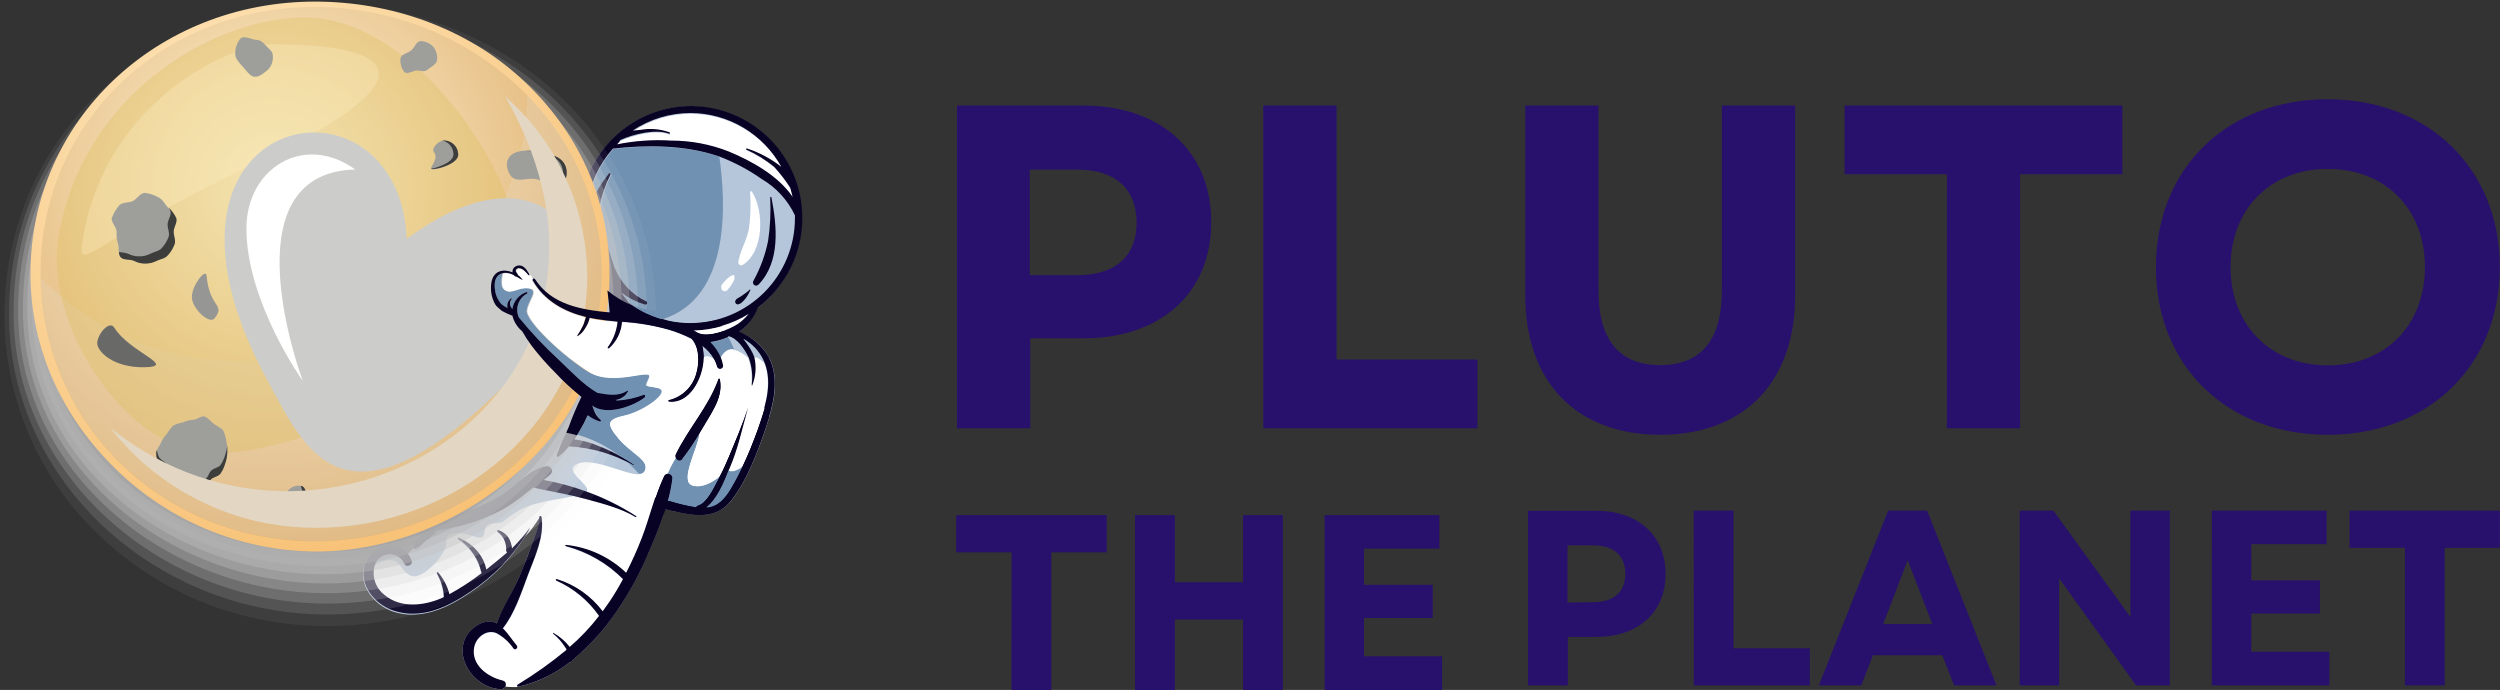 <svg width="308" height="85" viewBox="0 0 308 85" fill="none" xmlns="http://www.w3.org/2000/svg">
<rect x="0" y="0" width="308" height="85" fill="#333333" stroke="none"/>
<g clip-path="url(#clip0_18_689)">
<path d="M94.764 44.081C96.165 46.807 95.24 50.094 94.33 52.793C93.294 55.814 92.027 59.22 90.059 61.716C88.379 63.818 85.859 63.608 83.492 63.075C83.142 63.019 82.848 62.928 82.554 62.872L82.197 62.781C82.137 62.763 82.079 62.742 82.022 62.718C82.022 62.718 82.022 62.718 81.966 62.718C81.419 64.385 80.789 66.022 80.075 67.624C78.989 70.337 77.608 72.923 75.959 75.334C74.425 77.578 72.592 79.602 70.511 81.348C70.473 81.425 70.423 81.496 70.364 81.558C70.364 81.558 70.245 81.615 70.217 81.558C68.52 82.906 66.567 83.893 64.476 84.46C64.34 84.498 64.202 84.528 64.063 84.551C63.979 84.551 63.916 84.551 63.832 84.608C63.818 84.614 63.802 84.617 63.786 84.617C63.771 84.617 63.755 84.614 63.741 84.608C63.25 84.615 62.76 84.596 62.271 84.551C62.239 84.659 62.172 84.753 62.081 84.818C61.989 84.883 61.879 84.915 61.767 84.909C58.854 84.909 56.06 81.615 57.293 78.685C57.769 77.612 59.239 76.463 60.443 76.582C60.711 76.619 60.972 76.699 61.214 76.82C61.914 74.865 63.125 73.028 63.951 71.129C64.476 69.944 64.917 68.76 65.351 67.54C65.785 66.321 66.472 64.968 66.444 63.72C65.943 64.513 65.381 65.265 64.763 65.97C63.029 68.771 60.71 71.162 57.965 72.979C55.227 74.879 51.811 76.484 48.429 75.355C45.922 74.493 43.745 71.676 45.187 69.047C46.216 67.148 48.898 66.706 50.165 68.304L50.928 67.533C50.928 67.028 51.489 66.377 51.727 66.054L51.986 65.697C50.809 65.816 49.661 65.9 48.485 65.935C46.069 65.991 43.479 65.935 41.245 64.779C41.209 64.764 41.177 64.743 41.15 64.715C41.122 64.687 41.101 64.654 41.087 64.618C41.074 64.582 41.067 64.543 41.069 64.504C41.071 64.466 41.081 64.428 41.098 64.393C40.653 64.277 40.199 64.198 39.74 64.155C39.713 64.221 39.672 64.28 39.621 64.33C37.521 66.552 33.474 63.952 31.408 62.928C29.854 62.157 27.733 61.526 26.465 60.258C25.408 59.192 25.289 57.65 24.498 56.466C24.435 56.375 24.498 56.291 24.61 56.291C24.471 56.088 24.374 55.859 24.324 55.619C24.273 55.378 24.271 55.13 24.316 54.889C24.376 54.73 24.407 54.561 24.407 54.391C23.931 53.914 23.497 53.41 23.049 52.94C21.946 51.775 21.034 50.444 20.346 48.994C19.711 47.567 19.388 46.021 19.401 44.459C19.401 42.293 20.101 40.254 19.576 38.151C19.576 38.088 19.639 38.088 19.639 38.151C19.666 37.434 19.91 36.742 20.339 36.167C17.602 33.111 19.457 28.072 21.34 25.016C23.903 20.873 28.202 18.764 31.527 15.385C31.567 15.342 31.619 15.311 31.676 15.296C31.733 15.281 31.794 15.283 31.85 15.302C31.906 15.32 31.955 15.354 31.992 15.4C32.03 15.446 32.053 15.502 32.059 15.56C32.585 15.21 33.208 14.859 33.768 14.411C34.09 11.74 39.005 10.822 40.951 10.381C44.011 9.638 47.75 9.399 50.193 11.782C50.636 11.888 51.09 11.931 51.544 11.909C51.504 11.803 51.489 11.688 51.502 11.575C51.515 11.462 51.556 11.354 51.62 11.261C51.684 11.167 51.77 11.09 51.87 11.037C51.97 10.984 52.082 10.956 52.196 10.955C55.853 11.029 59.41 12.161 62.439 14.215C64.007 15.271 65.466 16.483 66.794 17.831C68.264 19.282 69.328 21.006 70.679 22.548C70.685 22.554 70.69 22.56 70.693 22.567C70.697 22.575 70.698 22.582 70.698 22.59C70.698 22.599 70.697 22.606 70.693 22.614C70.69 22.621 70.685 22.627 70.679 22.633C70.961 23.009 71.216 23.405 71.443 23.817C71.534 23.908 71.625 23.971 71.709 24.055C72.355 20.982 74.029 18.221 76.456 16.23C78.883 14.239 81.916 13.137 85.053 13.107C88.7 13.12 92.193 14.582 94.765 17.17C97.336 19.759 98.777 23.264 98.769 26.915C98.774 29.052 98.282 31.161 97.332 33.075C96.381 34.989 94.999 36.654 93.294 37.941C92.867 39.148 92.065 40.188 91.005 40.905C92.613 41.451 93.956 42.585 94.764 44.081Z" fill="#B5C6DA"/>
<path d="M74.929 30.476C75.224 31.303 75.462 32.165 75.749 32.992C76.4 34.864 77.898 36.167 79.669 37.148C79.712 37.18 79.743 37.224 79.756 37.275C79.77 37.326 79.766 37.38 79.745 37.429C79.723 37.477 79.686 37.516 79.639 37.541C79.593 37.565 79.539 37.572 79.487 37.562C78.446 37.244 77.469 36.744 76.603 36.083C76.722 36.258 76.869 36.385 76.988 36.616C77.107 36.847 77.338 37.05 77.52 37.317C78.739 38.216 80.103 38.899 81.553 39.335C90.088 36.784 89.443 24.904 88.617 19.296L88.351 19.212C84.346 17.908 79.725 17.873 75.573 18.35C73.954 20.179 72.883 22.429 72.486 24.84C72.661 25.135 72.836 25.464 73.011 25.787C73.005 25.657 73.017 25.527 73.046 25.401C73.277 23.803 74.194 22.703 75.105 21.434C75.195 21.287 75.371 21.399 75.314 21.553C74.71 22.664 74.282 23.863 74.047 25.107C73.937 26.002 74.006 26.91 74.25 27.777C74.265 27.666 74.286 27.556 74.313 27.448C74.313 27.329 74.46 27.364 74.46 27.448C74.528 28.469 74.684 29.482 74.929 30.476Z" fill="#7091B2"/>
<path d="M75.987 17.817C76.162 17.642 76.316 17.494 76.491 17.34C78.073 16.639 80.817 15.938 82.463 16.569C82.582 16.604 82.61 16.422 82.526 16.394C81.377 15.972 80.136 15.87 78.934 16.1L77.989 16.191C80.095 14.772 82.578 14.018 85.116 14.025C87.405 14.034 89.649 14.653 91.618 15.82C93.588 16.987 95.21 18.659 96.319 20.663C95.032 19.67 93.588 18.9 92.048 18.385C91.957 18.35 91.929 18.469 91.992 18.532C93.232 19.065 94.389 19.773 95.43 20.635C96.164 21.433 96.824 22.297 97.404 23.214C97.523 23.571 97.607 23.957 97.698 24.335C95.906 21.672 92.58 19.864 89.807 18.728C87.548 17.874 85.157 17.424 82.743 17.396C80.482 17.21 78.207 17.351 75.987 17.817ZM64.476 84.474C64.34 84.511 64.202 84.542 64.063 84.565C64.202 84.542 64.34 84.511 64.476 84.474ZM83.464 63.103C83.142 63.047 82.848 62.956 82.526 62.9C82.813 62.956 83.114 63.047 83.464 63.103ZM51.026 67.435L50.256 68.206L51.026 67.435ZM81.994 62.69C81.994 62.69 81.994 62.69 82.05 62.69C82.031 62.684 82.012 62.684 81.994 62.69ZM63.79 84.418C65.905 83.134 67.922 81.695 69.825 80.114C69.785 79.998 69.726 79.889 69.65 79.792C69.246 79.149 68.737 78.578 68.145 78.103C68.145 78.103 68.145 78.011 68.208 78.04C68.965 78.476 69.634 79.049 70.182 79.729C70.182 79.764 70.182 79.764 70.182 79.792C71.524 78.633 72.746 77.341 73.83 75.937C72.501 74.034 70.682 72.527 68.565 71.577C68.446 71.521 68.502 71.346 68.621 71.402C70.876 72.098 72.853 73.489 74.271 75.376L75.153 74.128C75.741 73.248 76.283 72.338 76.778 71.402C74.835 69.446 72.406 68.045 69.741 67.344C69.726 67.339 69.712 67.329 69.702 67.316C69.692 67.302 69.687 67.286 69.687 67.27C69.687 67.254 69.692 67.237 69.702 67.224C69.712 67.211 69.726 67.201 69.741 67.196C72.529 67.479 75.142 68.688 77.163 70.631C77.886 69.225 78.533 67.781 79.102 66.306C80.075 63.783 80.663 61.091 81.812 58.659C81.852 58.59 81.907 58.531 81.972 58.485C82.037 58.439 82.112 58.408 82.19 58.393C82.508 57.701 82.863 57.027 83.254 56.374C83.223 56.31 83.207 56.239 83.207 56.167C83.207 56.096 83.223 56.025 83.254 55.961C84.843 52.73 87.287 50.15 88.491 46.716C88.496 46.697 88.508 46.68 88.524 46.668C88.54 46.656 88.559 46.65 88.579 46.65C88.598 46.65 88.618 46.656 88.633 46.668C88.649 46.68 88.661 46.697 88.666 46.716C88.995 48.314 88.344 49.673 87.553 51.04C87.084 51.811 86.636 52.61 86.153 53.381C85.978 55.19 83.59 59.311 85.298 59.816C86.482 60.173 87.77 59.402 88.624 58.715C89.037 57.951 89.394 57.145 89.744 56.318C90.57 54.335 91.453 52.288 92.097 50.241C91.355 52.793 90.858 55.309 89.8 57.741L89.709 57.916C90.066 58.246 90.858 57.86 91.39 57.531C92.09 56.08 92.685 54.573 93.245 53.059C94.092 50.627 95.093 47.809 94.33 45.23C94.274 45.054 94.211 44.907 94.155 44.732C93.96 44.531 93.744 44.35 93.511 44.192C93.421 44.12 93.314 44.072 93.201 44.051C93.087 44.03 92.97 44.038 92.86 44.073C93.142 45.24 93.049 46.467 92.594 47.578H92.538C92.697 46.451 92.584 45.302 92.209 44.227C92.209 44.227 92.209 44.143 92.153 44.08C91.565 43.547 90.326 42.678 89.443 43.281C89.127 43.499 88.873 43.796 88.708 44.143C88.826 44.43 88.916 44.728 88.974 45.033C88.997 45.126 88.983 45.225 88.933 45.307C88.884 45.389 88.805 45.448 88.712 45.471C88.619 45.495 88.52 45.48 88.439 45.431C88.356 45.382 88.297 45.302 88.274 45.209C88.193 44.899 88.075 44.6 87.924 44.319C87.737 44.12 87.492 43.985 87.224 43.933C87.112 43.916 86.997 43.925 86.89 43.962C86.783 43.999 86.686 44.061 86.608 44.143C86.545 46.807 84.78 49.863 82.337 49.533C82.246 49.533 82.19 49.358 82.337 49.358C83.153 49.163 83.9 48.748 84.496 48.157C85.093 47.566 85.516 46.823 85.719 46.008C86.104 44.704 86.104 42.868 85.13 41.802C84.233 41.341 83.296 40.963 82.33 40.674C80.435 40.148 78.489 39.829 76.526 39.721C76.451 40.96 75.893 42.121 74.971 42.952C74.962 42.964 74.951 42.974 74.938 42.981C74.924 42.988 74.91 42.992 74.895 42.993C74.88 42.995 74.865 42.992 74.851 42.987C74.837 42.982 74.824 42.974 74.813 42.963C74.802 42.952 74.794 42.94 74.789 42.925C74.784 42.911 74.781 42.896 74.783 42.881C74.784 42.866 74.788 42.852 74.795 42.838C74.802 42.825 74.812 42.814 74.824 42.804C75.487 41.891 75.894 40.816 76.001 39.693C75.524 39.636 75.027 39.608 74.558 39.545C73.886 39.471 73.218 39.364 72.556 39.223C72.465 39.646 72.293 40.048 72.052 40.407C71.828 40.841 71.495 41.208 71.085 41.473C71.05 41.473 70.995 41.473 71.022 41.41C71.277 41.018 71.51 40.613 71.723 40.197C71.898 39.847 71.954 39.496 72.108 39.132C69.426 38.48 66.983 37.148 65.54 34.625C65.526 34.605 65.516 34.581 65.513 34.557C65.51 34.532 65.513 34.507 65.522 34.484C65.531 34.461 65.546 34.441 65.565 34.425C65.584 34.409 65.607 34.398 65.631 34.394C65.47 34.108 65.282 33.838 65.071 33.587L65.246 33.889C65.246 33.945 65.19 34.036 65.127 33.973C64.861 33.651 64.427 33.083 63.951 33.118C63.88 33.121 63.81 33.142 63.748 33.177C63.686 33.212 63.633 33.262 63.594 33.321C63.51 33.503 63.657 33.615 63.741 33.763C63.796 33.819 63.828 33.894 63.832 33.973C64.041 34.139 64.229 34.33 64.392 34.541C64.144 34.441 63.909 34.312 63.692 34.155C63.566 34.138 63.45 34.072 63.37 33.973C62.997 33.749 62.564 33.646 62.131 33.679C62.06 33.684 61.991 33.703 61.928 33.735C61.746 34.541 61.718 35.368 62.103 35.697C62.957 36.398 63.811 35.34 65.134 35.55C66.458 35.76 65.134 36.952 64.931 38.242C64.728 39.531 69.524 43.996 72.549 45.861C75.573 47.725 80.531 45.209 79.97 46.561C79.41 47.914 79.41 47.417 81.091 47.83C82.771 48.244 79.263 50.683 77.058 51.181C74.852 51.678 74.523 52.099 76.148 54.026C77.772 55.954 80.089 56.725 79.382 58.092C78.675 59.458 73.669 56.255 71.317 57.082C68.964 57.909 72.934 59.746 72.262 60.545C74.429 61.326 76.501 62.351 78.437 63.601C78.5 63.601 78.437 63.748 78.381 63.72C76.554 62.626 74.229 62.031 72.171 61.47L70.728 61.112C68.789 61.526 65.603 61.883 63.958 62.865C61.69 64.225 62.25 64.491 60.632 64.491C59.015 64.491 60.422 66.776 58.574 66.124C56.726 65.472 54.835 65.353 54.982 66.776C55.129 68.199 52.182 71.339 50.781 70.981C49.381 70.624 49.521 68.879 47.813 68.998C47.191 69.074 46.601 69.316 46.104 69.699C46.07 69.754 46.048 69.816 46.041 69.881C45.877 70.53 45.907 71.212 46.127 71.844C46.348 72.476 46.749 73.029 47.281 73.434C49.283 75.124 52.182 74.738 54.408 73.792C54.464 73.757 54.555 73.729 54.611 73.701C54.606 72.669 54.336 71.655 53.827 70.757C53.771 70.673 53.918 70.582 53.974 70.638C54.648 71.413 55.128 72.338 55.374 73.336C56.765 72.575 58.093 71.703 59.344 70.729C59.26 70.526 59.232 70.316 59.141 70.028C58.995 69.573 58.798 69.135 58.553 68.724C58.045 67.831 57.323 67.077 56.453 66.531C56.368 66.467 56.453 66.348 56.544 66.383C57.497 66.754 58.332 67.376 58.959 68.185C59.44 68.801 59.771 69.521 59.925 70.287C60.814 69.587 61.697 68.886 62.488 68.185C62.417 68.111 62.377 68.013 62.376 67.911C62.407 67.468 62.325 67.025 62.139 66.621C61.953 66.218 61.669 65.869 61.312 65.605C61.227 65.542 61.312 65.367 61.403 65.423C61.905 65.565 62.342 65.881 62.635 66.313C62.899 66.72 63.051 67.189 63.076 67.673C63.915 66.901 64.667 66.038 65.316 65.101C65.141 65.423 64.966 65.718 64.784 66.019C65.412 65.319 65.974 64.564 66.465 63.762C66.465 63.727 66.479 63.693 66.504 63.668C66.528 63.643 66.562 63.629 66.598 63.629C66.633 63.629 66.667 63.643 66.692 63.668C66.717 63.693 66.731 63.727 66.731 63.762C67.109 66.131 65.904 68.626 65.085 70.813C64.266 73 63.433 75.621 61.963 77.458C62.567 78.13 63.137 78.832 63.671 79.561C63.902 79.827 63.524 80.212 63.286 79.946C62.751 79.151 62.029 78.499 61.185 78.047C59.974 77.542 58.679 78.523 58.441 79.736C57.972 81.965 60.093 83.472 61.942 83.892C62.014 83.911 62.081 83.944 62.138 83.991C62.196 84.038 62.243 84.096 62.276 84.163C62.31 84.229 62.328 84.302 62.331 84.376C62.334 84.451 62.32 84.525 62.292 84.593C62.78 84.641 63.271 84.66 63.762 84.649C63.737 84.638 63.715 84.619 63.7 84.596C63.685 84.572 63.678 84.545 63.679 84.517C63.679 84.489 63.688 84.462 63.705 84.44C63.721 84.417 63.743 84.4 63.769 84.39L63.79 84.418ZM90.935 39.917C91.43 39.565 91.875 39.148 92.258 38.676C90.204 39.948 87.846 40.643 85.431 40.688C85.606 40.779 85.781 40.898 85.957 40.989C85.992 40.989 86.02 40.989 86.048 40.989C87.294 41.585 89.884 40.618 90.935 39.917ZM68.649 56.255C68.343 56.681 68.008 57.086 67.648 57.468C68.011 57.08 68.348 56.667 68.656 56.234L68.649 56.255ZM91.467 32.662C94.141 31.029 94.169 26.018 92.643 23.62C92.587 23.529 92.405 23.557 92.405 23.677C92.516 25.139 92.476 26.61 92.286 28.064C92.055 29.543 91.201 30.791 90.963 32.27C90.935 32.55 91.208 32.816 91.474 32.641L91.467 32.662ZM88.904 35.648C88.96 35.767 89.051 35.802 89.17 35.858C89.247 35.884 89.33 35.887 89.409 35.865C89.487 35.844 89.558 35.8 89.611 35.739C89.861 35.468 90.079 35.169 90.263 34.849C90.353 34.714 90.421 34.565 90.466 34.408C90.493 34.25 90.493 34.089 90.466 33.931C90.464 33.917 90.458 33.903 90.447 33.893C90.437 33.883 90.424 33.876 90.409 33.875C90.255 33.931 90.171 33.931 90.024 33.994C89.889 34.083 89.761 34.181 89.639 34.288C89.408 34.527 89.142 34.793 88.939 35.059C88.884 35.143 88.852 35.239 88.847 35.339C88.842 35.439 88.864 35.539 88.911 35.627L88.904 35.648Z" fill="white"/>
<path d="M51.587 11.74C51.547 11.635 51.534 11.522 51.547 11.411C51.561 11.299 51.601 11.193 51.664 11.1C51.727 11.007 51.811 10.931 51.91 10.878C52.009 10.825 52.119 10.796 52.231 10.794C55.888 10.865 59.446 11.998 62.474 14.053C64.043 15.112 65.504 16.323 66.836 17.67C68.306 19.121 69.363 20.838 70.722 22.38C70.728 22.388 70.732 22.397 70.734 22.407C70.735 22.417 70.734 22.427 70.731 22.436C70.727 22.445 70.721 22.453 70.713 22.459C70.706 22.466 70.696 22.47 70.686 22.471C69.419 21.111 67.886 20.039 66.535 18.798C65.18 17.608 63.74 16.516 62.229 15.532C59.28 13.513 55.815 12.382 52.245 12.273C52.092 12.268 51.945 12.214 51.826 12.117C51.707 12.021 51.623 11.889 51.587 11.74ZM33.775 14.684C33.774 14.766 33.797 14.845 33.842 14.914C33.886 14.982 33.95 15.036 34.025 15.068C34.1 15.1 34.182 15.11 34.262 15.095C34.343 15.08 34.416 15.042 34.475 14.985C35.413 14.207 36.001 13.261 37.15 12.665C38.475 12.063 39.856 11.594 41.273 11.264C44.333 10.43 47.428 10.1 50.165 11.964C50.312 12.056 50.487 11.845 50.34 11.726L50.221 11.607C47.778 9.21 44.039 9.441 40.979 10.205C39.033 10.682 34.118 11.572 33.796 14.236L33.775 14.684ZM21.172 35.312C19.289 31.807 21.557 26.957 23.735 24.097C26.15 20.985 29.476 18.7 31.983 15.686C32.061 15.604 32.11 15.498 32.123 15.385C32.118 15.326 32.096 15.27 32.059 15.224C32.023 15.177 31.974 15.143 31.918 15.124C31.862 15.105 31.802 15.104 31.745 15.119C31.688 15.134 31.637 15.166 31.598 15.21C28.272 18.56 23.966 20.663 21.41 24.812C19.527 27.868 17.672 32.873 20.409 35.929C20.794 36.412 21.501 35.838 21.2 35.333L21.172 35.312ZM27.537 55.141C26.738 53.893 25.534 53.038 24.533 52.001C23.384 50.858 22.403 49.558 21.62 48.139C19.996 44.999 20.738 41.263 19.674 37.968C19.674 37.912 19.583 37.968 19.618 37.968C20.115 40.127 19.471 42.174 19.436 44.277C19.424 45.839 19.746 47.385 20.381 48.812C21.074 50.258 21.988 51.587 23.091 52.751C23.532 53.227 23.973 53.732 24.442 54.202C25.111 54.896 25.886 55.478 26.738 55.926C27.271 56.199 27.922 55.695 27.565 55.162L27.537 55.141ZM39.166 63.229C37.883 63.62 36.51 63.59 35.245 63.145C33.719 62.585 32.277 61.814 30.799 61.127C29.448 60.503 27.684 60.033 26.683 58.877C25.982 58.05 25.478 57.012 24.736 56.178C24.736 56.178 24.736 56.178 24.68 56.178C24.624 56.178 24.505 56.269 24.561 56.353C25.359 57.538 25.478 59.08 26.535 60.152C27.803 61.421 29.889 62.045 31.479 62.816C33.537 63.825 37.605 66.433 39.691 64.218C39.741 64.167 39.781 64.108 39.81 64.043C39.85 63.948 39.864 63.845 39.851 63.744C39.837 63.642 39.797 63.546 39.734 63.465C39.672 63.385 39.588 63.322 39.493 63.284C39.398 63.247 39.295 63.235 39.194 63.251L39.166 63.229ZM50.998 67.617C51.468 67.68 52.084 66.965 52.399 66.671C52.952 66.3 53.449 65.851 53.876 65.339C54.436 65.248 54.996 65.157 55.549 65.045C57.848 64.596 60.063 63.795 62.117 62.669C63.122 62.067 64.078 61.385 64.973 60.629C65.211 60.419 65.47 60.243 65.674 60.061C67.319 60.447 68.999 60.713 70.651 61.099L72.094 61.456C74.124 62.017 76.477 62.585 78.304 63.706C78.36 63.706 78.416 63.65 78.36 63.587C76.423 62.337 74.349 61.314 72.178 60.538C70.487 59.914 68.744 59.445 66.969 59.136C67.268 58.92 67.553 58.686 67.823 58.435C67.897 58.363 67.951 58.272 67.978 58.172C68.005 58.072 68.005 57.966 67.978 57.866C67.951 57.766 67.898 57.675 67.823 57.603C67.749 57.53 67.657 57.479 67.557 57.454C67.451 57.425 67.34 57.425 67.235 57.454C65.288 57.776 63.671 59.739 62.082 60.804C60.164 62.044 58.043 62.936 55.815 63.44C51.279 64.54 46.069 65.045 41.477 64.092C41.395 64.083 41.313 64.102 41.243 64.145C41.174 64.188 41.12 64.253 41.091 64.33C41.075 64.365 41.066 64.403 41.065 64.441C41.063 64.48 41.07 64.518 41.083 64.554C41.097 64.59 41.118 64.623 41.145 64.65C41.171 64.678 41.203 64.7 41.239 64.715C43.451 65.844 46.034 65.928 48.485 65.872C49.655 65.852 50.824 65.772 51.986 65.634L51.72 65.991C51.489 66.314 50.928 67 50.928 67.47C50.969 67.521 51.002 67.578 51.026 67.638L50.998 67.617ZM61.921 83.836C60.093 83.416 57.972 81.909 58.42 79.68C58.686 78.467 59.981 77.486 61.165 77.991C62.009 78.444 62.73 79.096 63.265 79.89C63.503 80.156 63.881 79.771 63.65 79.505C63.146 78.916 62.586 78.026 61.942 77.402C63.412 75.566 64.238 72.951 65.064 70.757C65.891 68.563 67.088 66.075 66.71 63.706C66.71 63.671 66.696 63.637 66.671 63.612C66.646 63.587 66.612 63.573 66.577 63.573C66.541 63.573 66.507 63.587 66.483 63.612C66.458 63.637 66.444 63.671 66.444 63.706C66.444 64.954 65.743 66.377 65.351 67.533C64.959 68.69 64.441 69.93 63.951 71.115C63.125 73.014 61.851 74.851 61.214 76.806C60.972 76.684 60.712 76.606 60.443 76.575C59.239 76.449 57.769 77.577 57.293 78.678C56.06 81.607 58.854 84.902 61.767 84.902C61.877 84.899 61.983 84.864 62.073 84.8C62.163 84.736 62.232 84.647 62.271 84.544C62.383 84.271 62.299 83.913 61.949 83.857L61.921 83.836ZM65.302 64.982C64.627 65.9 63.881 66.762 63.069 67.561C63.035 67.078 62.881 66.61 62.621 66.201C62.323 65.773 61.888 65.459 61.389 65.311C61.365 65.299 61.338 65.297 61.313 65.305C61.288 65.312 61.268 65.33 61.256 65.353C61.243 65.376 61.241 65.403 61.249 65.428C61.257 65.454 61.274 65.474 61.298 65.486C61.655 65.751 61.939 66.102 62.124 66.506C62.309 66.911 62.389 67.356 62.355 67.799C62.37 67.898 62.414 67.991 62.481 68.066C61.655 68.767 60.8 69.468 59.918 70.168C59.76 69.402 59.427 68.682 58.945 68.066C58.31 67.264 57.478 66.641 56.53 66.257C56.446 66.257 56.355 66.349 56.446 66.405C57.309 66.96 58.029 67.712 58.546 68.599C58.796 69.007 58.994 69.445 59.134 69.902C59.225 70.168 59.253 70.379 59.344 70.603C58.086 71.57 56.757 72.439 55.367 73.204C55.121 72.208 54.641 71.285 53.967 70.512C53.911 70.421 53.764 70.512 53.82 70.631C54.341 71.524 54.644 72.528 54.702 73.561C54.646 73.561 54.555 73.624 54.499 73.652C52.259 74.633 49.374 74.984 47.372 73.295C46.842 72.895 46.442 72.348 46.22 71.723C45.999 71.097 45.966 70.42 46.126 69.776C46.156 69.722 46.175 69.662 46.181 69.601C46.31 69.226 46.55 68.9 46.868 68.665C47.187 68.43 47.569 68.297 47.964 68.284C48.36 68.271 48.75 68.379 49.083 68.593C49.416 68.806 49.676 69.116 49.829 69.482C50.067 69.986 50.893 69.629 50.718 69.096C50.602 68.762 50.431 68.45 50.214 68.171C48.947 66.573 46.245 67.021 45.243 68.914C43.801 71.584 45.978 74.402 48.478 75.222C51.867 76.379 55.248 74.746 58.014 72.853C60.753 71.026 63.073 68.637 64.819 65.844C65.015 65.565 65.181 65.266 65.316 64.954L65.302 64.982ZM84.024 56.536C84.812 55.528 85.53 54.467 86.174 53.361C86.643 52.562 87.119 51.791 87.574 51.02C88.365 49.66 89.016 48.328 88.687 46.695C88.682 46.676 88.67 46.659 88.654 46.647C88.639 46.635 88.619 46.629 88.6 46.629C88.58 46.629 88.561 46.635 88.545 46.647C88.529 46.659 88.518 46.676 88.512 46.695C87.28 50.101 84.836 52.709 83.275 55.94C83.244 56.006 83.228 56.078 83.228 56.15C83.228 56.223 83.244 56.295 83.275 56.361C83.408 56.676 83.793 56.886 84.052 56.557L84.024 56.536ZM94.736 44.059C96.137 46.786 95.213 50.073 94.302 52.772C93.266 55.793 91.999 59.199 90.031 61.694C88.351 63.797 85.831 63.587 83.464 63.054C83.142 62.998 82.848 62.907 82.526 62.851L82.169 62.76C82.109 62.742 82.051 62.721 81.994 62.697C81.45 64.363 80.821 66.001 80.11 67.603C79.019 70.315 77.636 72.9 75.987 75.313C74.453 77.557 72.621 79.58 70.54 81.327C70.501 81.404 70.451 81.475 70.392 81.537C70.392 81.537 70.273 81.593 70.245 81.537C68.548 82.885 66.595 83.872 64.504 84.439C64.385 84.474 64.245 84.502 64.098 84.53L63.86 84.586C63.831 84.598 63.798 84.598 63.769 84.586C63.75 84.573 63.735 84.555 63.724 84.534C63.714 84.513 63.708 84.49 63.708 84.467C63.708 84.444 63.714 84.421 63.724 84.4C63.735 84.38 63.75 84.362 63.769 84.348C65.884 83.066 67.901 81.63 69.804 80.051C69.766 79.934 69.707 79.825 69.629 79.729C69.225 79.086 68.716 78.515 68.124 78.04C68.124 78.005 68.124 77.949 68.187 77.977C68.947 78.409 69.617 78.982 70.161 79.666C70.161 79.666 70.161 79.666 70.161 79.729C71.503 78.57 72.725 77.278 73.809 75.874C72.482 73.971 70.662 72.466 68.544 71.521C68.425 71.458 68.481 71.283 68.6 71.339C70.855 72.035 72.832 73.426 74.25 75.313L75.132 74.066C75.721 73.175 76.253 72.285 76.757 71.339C74.814 69.383 72.385 67.982 69.72 67.281C69.7 67.281 69.68 67.273 69.666 67.258C69.651 67.244 69.643 67.224 69.643 67.204C69.643 67.183 69.651 67.164 69.666 67.149C69.68 67.135 69.7 67.126 69.72 67.126C72.507 67.416 75.119 68.627 77.142 70.568C77.865 69.162 78.512 67.719 79.081 66.243C80.054 63.72 80.642 61.022 81.791 58.596C81.831 58.528 81.886 58.468 81.951 58.422C82.016 58.376 82.091 58.345 82.169 58.33C82.246 58.317 82.325 58.32 82.4 58.341C82.476 58.362 82.546 58.399 82.605 58.45C82.665 58.501 82.713 58.564 82.745 58.635C82.777 58.707 82.793 58.784 82.792 58.863C82.675 59.81 82.488 60.747 82.232 61.666C82.299 61.653 82.368 61.653 82.435 61.666C83.506 61.998 84.598 62.256 85.705 62.437C85.705 62.346 85.824 62.29 85.943 62.227C87.063 61.905 87.854 60.124 88.386 59.143C88.47 58.968 88.561 58.821 88.645 58.638C89.058 57.874 89.415 57.068 89.765 56.241C90.591 54.258 91.474 52.211 92.125 50.164C91.39 52.716 90.886 55.232 89.828 57.664C89.828 57.72 89.772 57.783 89.737 57.839C89.149 59.241 88.267 61.484 86.937 62.465C88.407 62.402 89.289 61.337 90.025 60.124C90.538 59.26 91.005 58.368 91.425 57.454C92.125 56.003 92.72 54.496 93.28 52.982C94.134 50.55 95.135 47.732 94.365 45.153C94.309 44.978 94.253 44.83 94.19 44.655C93.737 43.547 92.955 42.606 91.95 41.957C91.832 41.872 91.706 41.801 91.572 41.746C91.905 42.159 92.21 42.595 92.482 43.05C92.661 43.35 92.811 43.667 92.93 43.996C93.209 45.164 93.116 46.389 92.664 47.501H92.601C92.763 46.374 92.652 45.225 92.279 44.151C92.279 44.151 92.279 44.066 92.216 44.003C91.775 43.085 90.816 41.606 89.744 41.424C89.015 41.753 88.241 41.972 87.448 42.076C88.017 42.646 88.469 43.322 88.778 44.066C88.891 44.355 88.978 44.653 89.037 44.957C89.061 45.05 89.046 45.148 88.997 45.23C88.947 45.312 88.868 45.371 88.775 45.395C88.682 45.418 88.584 45.403 88.501 45.354C88.419 45.305 88.36 45.225 88.337 45.132C88.254 44.822 88.134 44.523 87.98 44.242C87.604 43.58 87.094 43.005 86.482 42.552C86.6 43.036 86.659 43.533 86.657 44.031C86.601 46.702 84.829 49.758 82.386 49.428C82.302 49.428 82.239 49.253 82.386 49.253C83.202 49.057 83.95 48.642 84.547 48.051C85.144 47.461 85.569 46.718 85.775 45.903C86.153 44.599 86.153 42.763 85.186 41.697C84.287 41.243 83.35 40.867 82.386 40.576C80.494 40.049 78.55 39.732 76.589 39.63C76.51 40.867 75.949 42.025 75.027 42.854C75.018 42.866 75.007 42.876 74.994 42.883C74.98 42.89 74.966 42.895 74.951 42.896C74.936 42.897 74.921 42.895 74.907 42.889C74.892 42.884 74.88 42.876 74.869 42.865C74.858 42.854 74.85 42.842 74.845 42.828C74.84 42.813 74.838 42.798 74.839 42.783C74.84 42.768 74.844 42.754 74.851 42.74C74.858 42.727 74.868 42.716 74.88 42.707C75.544 41.793 75.95 40.719 76.057 39.595C75.588 39.538 75.083 39.504 74.614 39.447C73.914 39.356 73.263 39.272 72.612 39.118C72.523 39.541 72.354 39.943 72.115 40.303C71.89 40.739 71.554 41.109 71.142 41.375C71.142 41.375 71.051 41.375 71.086 41.319C71.317 40.933 71.555 40.513 71.786 40.099C72.017 39.686 72.024 39.356 72.171 39.034C69.489 38.382 67.053 37.05 65.603 34.527C65.595 34.505 65.591 34.48 65.593 34.456C65.595 34.432 65.602 34.409 65.615 34.388C65.627 34.367 65.643 34.349 65.663 34.336C65.683 34.322 65.706 34.313 65.73 34.31C65.785 34.31 65.849 34.31 65.904 34.373C67.907 37.513 71.562 38.165 75.118 38.487C74.959 36.395 74.664 34.316 74.236 32.263C73.871 31.169 73.576 30.052 73.354 28.92C73.179 28.352 72.969 27.819 72.766 27.259C72.297 26.046 71.499 24.798 71.296 23.495C71.352 23.551 71.415 23.579 71.471 23.642C71.527 23.705 71.646 23.789 71.737 23.88C72.411 20.822 74.104 18.085 76.538 16.118C78.972 14.151 82.002 13.072 85.13 13.058C88.778 13.073 92.271 14.536 94.842 17.126C97.414 19.716 98.854 23.221 98.846 26.873C98.85 29.01 98.357 31.118 97.406 33.032C96.456 34.945 95.075 36.611 93.371 37.898C92.94 39.106 92.136 40.145 91.075 40.863C92.634 41.485 93.935 42.62 94.764 44.08L94.736 44.059ZM74.901 30.455C75.167 31.282 75.433 32.144 75.721 32.971C76.452 34.79 77.838 36.269 79.606 37.113C79.661 37.137 79.704 37.181 79.727 37.236C79.749 37.291 79.749 37.353 79.725 37.408C79.702 37.463 79.658 37.506 79.603 37.528C79.548 37.551 79.486 37.55 79.431 37.527C78.39 37.209 77.413 36.708 76.547 36.048C76.666 36.223 76.813 36.405 76.932 36.581C77.121 36.803 77.296 37.038 77.457 37.282C78.671 38.189 80.036 38.872 81.49 39.3C81.525 39.3 81.553 39.3 81.553 39.3C81.812 39.356 82.05 39.419 82.316 39.504C83.223 39.711 84.151 39.812 85.081 39.805C88.495 39.792 91.765 38.425 94.174 36.004C96.583 33.583 97.936 30.305 97.936 26.887V26.529C97.054 24.661 95.629 23.102 93.847 22.058C92.205 20.904 90.424 19.963 88.547 19.254L88.288 19.17C84.283 17.866 79.69 17.831 75.51 18.308C73.889 20.136 72.816 22.386 72.416 24.798C72.62 25.098 72.798 25.414 72.948 25.744C72.948 25.625 72.948 25.478 72.948 25.359C73.186 23.761 74.096 22.639 75.006 21.392C75.097 21.273 75.307 21.357 75.216 21.511C74.639 22.634 74.212 23.829 73.949 25.065C73.84 25.96 73.911 26.868 74.159 27.735C74.159 27.616 74.159 27.525 74.215 27.406C74.22 27.39 74.23 27.376 74.243 27.366C74.256 27.357 74.272 27.352 74.289 27.352C74.305 27.352 74.321 27.357 74.334 27.366C74.348 27.376 74.357 27.39 74.362 27.406C74.516 28.457 74.691 29.466 74.929 30.476L74.901 30.455ZM75.959 17.796C78.176 17.343 80.442 17.183 82.701 17.32C85.119 17.32 87.515 17.774 89.765 18.658C92.566 19.815 95.857 21.623 97.656 24.266C97.565 23.88 97.474 23.523 97.362 23.137C96.78 22.224 96.119 21.363 95.388 20.565C94.339 19.702 93.181 18.983 91.943 18.427C91.859 18.427 91.943 18.252 91.999 18.28C93.547 18.782 94.993 19.555 96.27 20.565C95.163 18.559 93.54 16.886 91.571 15.717C89.602 14.549 87.356 13.929 85.067 13.92C82.533 13.926 80.056 14.679 77.947 16.086L78.885 16.002C80.087 15.782 81.326 15.884 82.477 16.296C82.5 16.304 82.519 16.32 82.531 16.342C82.542 16.363 82.544 16.389 82.536 16.412C82.529 16.435 82.513 16.454 82.491 16.465C82.469 16.477 82.444 16.479 82.421 16.471C80.74 15.848 78.038 16.527 76.442 17.242C76.318 17.455 76.165 17.648 75.987 17.817L75.959 17.796ZM86.034 41.024C87.301 41.62 89.863 40.611 90.935 39.896C91.43 39.545 91.875 39.127 92.258 38.655C90.204 39.927 87.846 40.622 85.431 40.667C85.606 40.758 85.782 40.877 85.957 40.968L86.034 41.024ZM93.448 35.067C96.186 32.221 95.717 27.805 95.037 24.308C95.037 24.216 94.89 24.252 94.89 24.343C94.979 26.122 94.893 27.907 94.631 29.67C94.287 31.388 93.68 33.043 92.832 34.576C92.776 34.658 92.753 34.757 92.768 34.855C92.782 34.953 92.833 35.041 92.91 35.103C92.987 35.166 93.084 35.196 93.183 35.189C93.281 35.182 93.374 35.139 93.441 35.067H93.448ZM90.858 37.499C91.243 37.499 91.6 37.085 91.831 36.798C92.082 36.469 92.289 36.108 92.447 35.725C92.482 35.669 92.447 35.641 92.391 35.669C92.109 35.93 91.805 36.164 91.481 36.37C91.351 36.471 91.213 36.56 91.068 36.637C90.893 36.756 90.711 36.819 90.627 36.994C90.597 37.04 90.579 37.093 90.575 37.148C90.57 37.202 90.58 37.257 90.602 37.307C90.624 37.358 90.659 37.401 90.702 37.435C90.745 37.468 90.796 37.49 90.851 37.499H90.858ZM64.574 32.845C64.435 32.732 64.266 32.663 64.088 32.647C63.909 32.631 63.73 32.668 63.573 32.754C63.438 32.819 63.327 32.927 63.258 33.061C63.188 33.195 63.164 33.348 63.188 33.497C62.131 33.055 60.892 33.23 60.597 34.653C60.435 35.538 60.56 36.452 60.955 37.261C61.424 38.179 62.215 38.445 63.055 38.803C63.084 38.814 63.117 38.814 63.146 38.803C63.334 39.571 63.767 40.257 64.378 40.758C64.729 41.372 65.112 41.966 65.526 42.538C66.418 43.696 67.384 44.794 68.418 45.826C69.431 46.912 70.522 47.924 71.681 48.854C71.09 50.056 70.569 51.292 70.119 52.554C69.538 53.69 69.028 54.86 68.593 56.059C68.58 56.098 68.58 56.14 68.593 56.178C68.649 56.269 68.74 56.325 68.824 56.241C69.297 55.88 69.723 55.461 70.091 54.994C72.898 55.142 75.631 55.943 78.073 57.335C78.129 57.335 78.164 57.279 78.129 57.244C76.724 56.292 75.213 55.507 73.627 54.903C72.708 54.506 71.737 54.246 70.743 54.132C70.981 53.774 71.212 53.389 71.443 53.038C71.815 52.417 72.15 51.773 72.444 51.111C72.444 51.111 72.5 51.167 72.528 51.167C72.948 51.485 73.422 51.722 73.928 51.868C73.951 51.873 73.975 51.87 73.996 51.86C74.017 51.85 74.034 51.833 74.044 51.812C74.055 51.791 74.058 51.767 74.053 51.744C74.049 51.721 74.037 51.701 74.019 51.685C73.651 51.382 73.375 50.981 73.221 50.529C73.137 50.326 73.074 50.087 72.983 49.905C74.719 51.209 77.989 50.024 79.431 48.931C79.55 48.84 79.494 48.608 79.312 48.664C78.256 49.06 77.147 49.297 76.022 49.365L75.811 49.274C76.139 49.238 76.453 49.123 76.725 48.937C76.997 48.751 77.22 48.501 77.373 48.209C77.371 48.193 77.364 48.179 77.352 48.169C77.341 48.158 77.325 48.153 77.31 48.153C76.078 48.924 74.901 48.629 73.606 48.419C71.807 47.382 70.189 45.615 68.866 44.361C67.096 42.73 65.444 40.976 63.923 39.111C63.689 38.582 63.665 37.984 63.856 37.438C64.047 36.892 64.439 36.44 64.952 36.174C65.036 36.174 64.952 35.971 64.861 35.999C64.407 36.156 64.005 36.435 63.698 36.806C63.392 37.177 63.194 37.625 63.125 38.102C63.099 38.05 63.068 38.001 63.034 37.954C62.903 37.794 62.835 37.591 62.841 37.384C62.848 37.176 62.928 36.978 63.069 36.826C63.076 36.818 63.08 36.807 63.08 36.795C63.079 36.784 63.074 36.774 63.065 36.766C63.057 36.759 63.046 36.755 63.035 36.756C63.024 36.757 63.013 36.761 63.006 36.77C62.809 36.889 62.656 37.069 62.572 37.283C62.487 37.497 62.475 37.733 62.537 37.954C62.257 37.836 61.998 37.675 61.767 37.478C61.306 36.949 61.028 36.285 60.975 35.585C60.885 34.779 61.032 33.924 61.886 33.686C61.949 33.686 62.033 33.686 62.096 33.623C62.53 33.588 62.965 33.694 63.335 33.924C63.37 33.977 63.418 34.021 63.474 34.052C63.53 34.082 63.593 34.099 63.657 34.099C63.883 34.241 64.117 34.369 64.357 34.485C64.357 34.485 64.413 34.485 64.357 34.485C64.214 34.262 64.025 34.071 63.804 33.924C63.798 33.846 63.766 33.772 63.713 33.714C63.622 33.595 63.482 33.448 63.566 33.272C63.605 33.212 63.658 33.162 63.72 33.126C63.782 33.089 63.852 33.067 63.923 33.062C64.392 33.062 64.833 33.595 65.099 33.924C65.155 33.98 65.246 33.924 65.218 33.833C65.19 33.742 65.099 33.623 65.036 33.539C64.94 33.272 64.778 33.034 64.567 32.845H64.574ZM41.224 22.394C41.049 21.792 40.729 21.242 40.292 20.792C39.855 20.343 39.314 20.007 38.718 19.815C37.129 19.219 35.182 18.595 33.537 19.191C33.446 19.191 33.446 19.366 33.537 19.366L34.237 19.457C36.337 19.696 39.138 19.962 40.125 21.945C40.432 22.608 40.581 23.332 40.56 24.062C40.539 24.792 40.35 25.507 40.006 26.151C39.362 27.3 38.298 27.896 37.206 28.576C36.996 28.73 37.059 29.144 37.353 29.109C37.472 29.109 37.556 29.109 37.647 29.109C40.524 28.632 41.988 25.023 41.224 22.394ZM26.234 28.289C25.887 27.105 25.909 25.843 26.297 24.672C26.647 23.585 27.289 22.615 28.153 21.868C28.153 21.833 28.153 21.777 28.09 21.805C26.797 22.481 25.802 23.613 25.296 24.982C24.79 26.351 24.81 27.859 25.352 29.214C26.353 32.018 29.945 32.627 32.354 31.317C32.4 31.283 32.438 31.239 32.464 31.188C32.489 31.136 32.503 31.08 32.503 31.022C32.503 30.965 32.489 30.908 32.464 30.857C32.438 30.806 32.4 30.762 32.354 30.728C32.327 30.703 32.295 30.683 32.26 30.672C32.224 30.662 32.187 30.659 32.151 30.665C29.77 30.805 27.089 31.212 26.206 28.31L26.234 28.289ZM34.636 30.006C34.522 29.948 34.396 29.917 34.269 29.917C34.141 29.917 34.015 29.948 33.901 30.006C33.786 30.026 33.675 30.064 33.572 30.118C33.459 30.19 33.352 30.27 33.25 30.357C33.227 30.369 33.208 30.386 33.192 30.407C33.176 30.427 33.165 30.451 33.159 30.476C33.159 30.567 33.222 30.623 33.313 30.658C33.404 30.693 33.516 30.714 33.635 30.714C33.761 30.728 33.887 30.728 34.013 30.714C34.143 30.707 34.272 30.689 34.398 30.658C34.472 30.65 34.544 30.624 34.606 30.583C34.668 30.541 34.719 30.485 34.755 30.42C34.795 30.369 34.817 30.306 34.817 30.241C34.817 30.176 34.795 30.113 34.755 30.062L34.636 30.006ZM42.436 22.296C43.136 23.922 42.821 25.583 43.136 27.244C43.136 27.455 43.493 27.42 43.521 27.244C43.965 25.253 43.672 23.168 42.695 21.378C41.638 19.654 39.754 18.918 37.836 18.651C38.842 18.844 39.786 19.279 40.586 19.919C41.387 20.559 42.019 21.384 42.429 22.324L42.436 22.296ZM28.16 34.562C28.097 33.441 26.921 33.202 26.129 32.642C25.332 32.056 24.723 31.249 24.377 30.322C24.032 29.394 23.964 28.385 24.183 27.42C24.183 27.42 24.183 27.364 24.127 27.42C23.641 28.763 23.704 30.244 24.302 31.541C25.002 33.02 26.451 33.791 27.628 34.828C27.675 34.864 27.731 34.886 27.789 34.892C27.848 34.898 27.907 34.889 27.961 34.864C28.014 34.84 28.06 34.802 28.094 34.754C28.128 34.705 28.148 34.649 28.153 34.59L28.16 34.562ZM49.164 21.883C49.786 22.582 50.583 23.101 51.473 23.387C52.364 23.673 53.314 23.715 54.226 23.509C55.626 23.214 57.433 22.149 57.79 20.635C58.147 19.121 56.964 17.256 55.689 16.429C54.927 15.948 54.035 15.712 53.135 15.755C52.234 15.797 51.369 16.116 50.655 16.668C50.536 16.724 50.655 16.871 50.746 16.843C51.252 16.605 51.805 16.483 52.364 16.485C53.219 16.438 54.069 16.645 54.807 17.081C56.011 17.782 57.251 19.541 56.334 20.992C54.898 23.27 51.573 22.499 49.892 21.14C49.857 21.14 49.829 21.083 49.801 21.083C49.747 21.04 49.685 21.008 49.618 20.989C49.551 20.97 49.482 20.964 49.413 20.972C49.344 20.979 49.277 21.001 49.216 21.034C49.156 21.068 49.102 21.113 49.059 21.168C49.016 21.222 48.984 21.284 48.965 21.351C48.945 21.418 48.94 21.487 48.947 21.556C48.955 21.625 48.977 21.692 49.01 21.753C49.044 21.814 49.089 21.867 49.143 21.91L49.164 21.883ZM49.248 20.957C49.297 20.929 49.34 20.891 49.374 20.846C49.409 20.801 49.433 20.749 49.447 20.694C49.461 20.639 49.463 20.582 49.454 20.526C49.445 20.47 49.425 20.416 49.395 20.369C49.339 20.249 49.311 20.13 49.248 19.983C49.185 19.836 49.101 19.598 48.898 19.598C48.695 19.598 48.485 19.892 48.485 20.13C48.474 20.364 48.546 20.595 48.688 20.782C48.703 20.836 48.731 20.885 48.769 20.927C48.807 20.968 48.853 21 48.906 21.021C48.958 21.041 49.014 21.049 49.07 21.044C49.125 21.039 49.179 21.021 49.227 20.992L49.248 20.957ZM52.665 25.499C52.711 25.486 52.753 25.46 52.784 25.423C52.816 25.386 52.836 25.341 52.842 25.294C52.847 25.246 52.839 25.197 52.818 25.154C52.796 25.111 52.763 25.075 52.721 25.051C51.958 24.665 51.103 24.462 50.34 24.013C49.544 23.532 48.834 22.921 48.24 22.205H48.184C48.821 24.041 50.641 25.899 52.644 25.527L52.665 25.499ZM58.581 19.955C58.68 20.795 58.547 21.646 58.196 22.415C58.14 22.499 58.287 22.646 58.378 22.534C58.94 21.823 59.263 20.951 59.3 20.045C59.338 19.139 59.089 18.244 58.588 17.488C58.542 17.422 58.476 17.374 58.399 17.353C58.322 17.331 58.24 17.337 58.167 17.369C58.094 17.402 58.035 17.459 57.999 17.53C57.964 17.602 57.954 17.683 57.972 17.761C58.119 18.497 58.469 19.184 58.56 19.983L58.581 19.955ZM35.707 53.865C37.031 51.132 34.531 48.882 31.941 48.959C31.928 48.963 31.918 48.971 31.91 48.982C31.902 48.992 31.898 49.005 31.898 49.018C31.898 49.032 31.902 49.044 31.91 49.055C31.918 49.066 31.928 49.074 31.941 49.078L32.291 49.162C34.09 49.639 35.973 51.118 35.203 53.164C34.587 54.853 32.613 56.22 31.205 54.797C31.129 54.724 31.058 54.645 30.995 54.559C30.792 54.293 30.379 54.559 30.442 54.882C30.617 55.377 30.97 55.789 31.432 56.037C31.895 56.284 32.433 56.35 32.942 56.22C33.541 56.057 34.098 55.764 34.572 55.362C35.046 54.96 35.427 54.458 35.686 53.893L35.707 53.865ZM30.498 49.744C29.959 49.875 29.493 50.216 29.203 50.69C28.937 51.104 28.643 51.875 28.965 52.323C29 52.38 29.051 52.426 29.112 52.454C29.173 52.482 29.24 52.492 29.306 52.483C29.373 52.473 29.435 52.444 29.485 52.4C29.535 52.355 29.571 52.297 29.588 52.232C29.735 51.847 29.588 51.433 29.763 51.013C29.932 50.588 30.204 50.212 30.554 49.919C30.68 49.919 30.596 49.73 30.477 49.772L30.498 49.744ZM29.7 52.828C29.658 52.788 29.605 52.763 29.547 52.756C29.49 52.749 29.432 52.762 29.382 52.791C29.332 52.82 29.293 52.865 29.271 52.919C29.249 52.972 29.245 53.031 29.259 53.087C29.294 53.206 29.322 53.325 29.35 53.445C29.378 53.564 29.525 53.711 29.672 53.683C29.716 53.684 29.759 53.677 29.8 53.661C29.841 53.646 29.878 53.622 29.91 53.592C29.962 53.538 29.995 53.468 30.005 53.394C30.015 53.32 30.001 53.244 29.966 53.178C29.861 53.087 29.77 52.968 29.679 52.856L29.7 52.828ZM35.175 48.819C35.238 48.854 35.329 48.763 35.266 48.706C33.621 46.835 27.642 46.744 27.614 50.038C27.614 50.086 27.629 50.132 27.655 50.172C27.682 50.211 27.719 50.242 27.763 50.261C27.807 50.279 27.855 50.285 27.902 50.276C27.949 50.268 27.992 50.246 28.027 50.213C29.056 48.973 29.938 48.321 31.59 48.23C32.813 48.061 34.059 48.276 35.154 48.847L35.175 48.819ZM27.761 51.16C27.698 51.398 27.523 51.58 27.467 51.819C27.411 52.057 27.348 52.351 27.551 52.52C27.605 52.571 27.673 52.605 27.747 52.616C27.821 52.627 27.897 52.616 27.964 52.583C28.23 52.463 28.23 52.162 28.23 51.931C28.23 51.699 28.146 51.482 28.146 51.23C28.149 51.203 28.146 51.176 28.138 51.15C28.131 51.125 28.118 51.101 28.101 51.08C28.084 51.059 28.063 51.042 28.04 51.029C28.016 51.016 27.99 51.008 27.964 51.005C27.937 51.003 27.91 51.005 27.884 51.013C27.859 51.021 27.835 51.033 27.814 51.05C27.793 51.067 27.776 51.088 27.763 51.111C27.75 51.135 27.742 51.161 27.74 51.188L27.761 51.16ZM36.736 53.178C36.459 54.278 35.958 55.308 35.266 56.206C34.653 56.895 33.823 57.352 32.914 57.503C32.648 57.594 32.585 58.043 32.914 58.099C33.423 58.129 33.932 58.031 34.394 57.814C34.856 57.598 35.257 57.269 35.56 56.858C36.477 55.786 36.624 54.517 36.856 53.178C36.835 53.178 36.743 53.15 36.715 53.234L36.736 53.178ZM47.19 43.246C47.953 43.723 47.953 44.55 47.841 45.349C47.54 47.242 45.978 47.452 44.34 47.305H44.221C43.78 47.396 43.843 48.132 44.34 48.167C45.432 48.223 46.672 48.251 47.554 47.543C47.958 47.153 48.266 46.675 48.455 46.146C48.643 45.617 48.706 45.052 48.639 44.494C48.555 42.714 46.048 41.172 44.606 42.475C44.431 42.651 44.669 42.98 44.872 42.826C44.955 42.767 45.044 42.718 45.138 42.679C45.865 42.617 46.59 42.83 47.169 43.274L47.19 43.246ZM42.891 43.898C42.478 44.599 41.981 45.742 42.422 46.541C42.449 46.587 42.489 46.623 42.537 46.647C42.584 46.67 42.638 46.679 42.691 46.672C42.744 46.666 42.794 46.644 42.834 46.609C42.874 46.575 42.904 46.529 42.919 46.478C42.978 46.097 42.978 45.709 42.919 45.328C42.886 44.859 42.917 44.387 43.01 43.926C42.989 43.898 42.898 43.87 42.87 43.926L42.891 43.898ZM29.378 40.968C28.996 41.179 28.689 41.503 28.5 41.897C28.31 42.29 28.248 42.732 28.321 43.162C28.39 43.605 28.58 44.019 28.871 44.359C29.161 44.7 29.541 44.952 29.966 45.09C31.619 45.356 33.502 43.513 32.382 41.915C32.382 41.915 32.291 41.915 32.326 41.915C32.451 42.146 32.507 42.409 32.485 42.672C32.464 42.934 32.367 43.185 32.207 43.394C32.064 43.578 31.882 43.729 31.674 43.835C31.219 44.093 30.697 44.208 30.176 44.164C29.918 44.031 29.7 43.83 29.544 43.584C29.389 43.337 29.303 43.054 29.294 42.763C29.294 42.585 29.343 42.411 29.434 42.258C29.538 42.083 29.668 41.925 29.819 41.788C29.882 41.788 29.91 41.697 29.966 41.669C30.393 41.319 29.826 40.821 29.357 40.996L29.378 40.968ZM59.197 45.826C60.17 47.227 64.56 48.433 65.001 46.064C65.012 46 65.007 45.935 64.987 45.874C64.966 45.812 64.93 45.757 64.882 45.714C64.828 45.669 64.76 45.644 64.69 45.644C64.619 45.644 64.551 45.669 64.497 45.714C63.027 46.485 61.144 46.604 59.904 45.3C58.665 43.996 58.756 41.894 59.701 40.443C60.018 39.936 60.465 39.524 60.996 39.251C61.053 39.251 60.996 39.132 60.934 39.132C58.357 39.784 57.797 43.898 59.176 45.854L59.197 45.826ZM58.028 40.288C58.091 40.288 58.028 40.162 57.972 40.197C55.528 41.263 55.409 45.503 57.321 47.101C57.587 47.34 58.021 47.045 57.825 46.716C56.796 44.907 55.437 41.585 58.028 40.288ZM63.328 48.524C62.152 49.001 60.737 48.349 59.624 47.935C59.47 47.872 59.414 48.083 59.533 48.139C60.387 48.763 62.796 50.333 63.622 48.882C63.685 48.734 63.538 48.461 63.328 48.524ZM54.926 56.823C53.309 57.475 50.571 59.627 52.007 61.624C52.056 61.683 52.121 61.728 52.193 61.754C52.266 61.78 52.344 61.786 52.42 61.772C52.506 61.763 52.585 61.72 52.64 61.653C52.695 61.586 52.722 61.5 52.714 61.414C52.308 57.356 57.517 56.508 60.843 57.447C61.368 57.598 61.872 57.817 62.341 58.099C62.404 58.099 62.46 58.036 62.404 58.008C61.367 57.172 60.13 56.622 58.816 56.415C57.501 56.207 56.155 56.348 54.912 56.823H54.926ZM55.956 54.896C55.895 54.935 55.85 54.994 55.829 55.063C55.807 55.131 55.81 55.206 55.838 55.272C55.865 55.339 55.915 55.394 55.979 55.427C56.043 55.461 56.116 55.471 56.187 55.456C57.587 55.19 58.812 54.924 60.226 55.344C61.403 55.759 62.49 56.391 63.433 57.209C63.433 57.209 63.489 57.209 63.433 57.145C61.683 54.959 58.679 53.297 55.928 54.896H55.956ZM52.217 57.328C52.595 57.145 52.917 56.795 53.309 56.557C53.669 56.313 54.051 56.104 54.45 55.933C54.541 55.933 54.485 55.786 54.45 55.786C53.971 55.749 53.49 55.83 53.05 56.024C52.575 56.192 52.17 56.516 51.902 56.942C51.877 56.988 51.866 57.04 51.87 57.092C51.874 57.144 51.893 57.193 51.925 57.234C51.957 57.275 52.001 57.306 52.05 57.323C52.099 57.339 52.152 57.341 52.203 57.328H52.217ZM48.184 55.225C48.037 55.225 47.918 55.428 48.065 55.491C48.278 55.59 48.461 55.742 48.597 55.933C48.826 56.301 48.94 56.73 48.924 57.163C48.907 57.596 48.762 58.015 48.506 58.365C48.243 58.773 47.847 59.078 47.386 59.227C47.15 59.272 46.908 59.265 46.675 59.208C46.442 59.152 46.223 59.046 46.034 58.898L45.859 58.807C45.789 58.773 45.71 58.762 45.633 58.775C45.556 58.788 45.484 58.825 45.429 58.881C45.374 58.936 45.337 59.007 45.324 59.084C45.311 59.161 45.322 59.241 45.355 59.311C46.118 60.713 48.212 59.935 48.975 58.933C49.906 57.741 49.962 55.583 48.17 55.253L48.184 55.225ZM46.3 55.877C46.385 55.877 46.3 55.73 46.237 55.73C45.993 55.75 45.757 55.823 45.544 55.944C45.331 56.065 45.147 56.231 45.005 56.431C44.767 56.788 44.473 57.412 44.795 57.762C44.817 57.784 44.842 57.801 44.871 57.813C44.899 57.825 44.929 57.831 44.96 57.831C44.99 57.831 45.021 57.825 45.049 57.813C45.077 57.801 45.103 57.784 45.124 57.762C45.355 57.496 45.299 57.061 45.474 56.76C45.658 56.403 45.94 56.106 46.286 55.905L46.3 55.877ZM49.213 54.538C49.185 54.538 49.158 54.549 49.139 54.569C49.119 54.589 49.108 54.615 49.108 54.643C49.108 54.671 49.119 54.698 49.139 54.718C49.158 54.737 49.185 54.748 49.213 54.748C49.375 54.804 49.523 54.896 49.644 55.018C49.766 55.139 49.858 55.287 49.913 55.449C49.969 55.575 50.032 55.723 50.088 55.87C50.123 56.012 50.173 56.151 50.235 56.283C50.258 56.313 50.291 56.335 50.328 56.345C50.364 56.355 50.403 56.353 50.438 56.339C50.823 56.073 50.648 55.393 50.438 55.099C50.286 54.921 50.095 54.781 49.88 54.689C49.666 54.596 49.433 54.554 49.199 54.566L49.213 54.538Z" fill="#080224"/>
<g style="mix-blend-mode:multiply" opacity="0.06">
<path d="M13.52 67.126C9.464 63.63 6.207 59.301 3.97 54.433C1.733 49.565 0.567 44.273 0.553 38.915C0.553 11.116 28.629 -6.575 54.835 3.168C82.435 13.486 89.331 46.078 69.251 65.472C54.219 80.023 29.763 81.39 13.52 67.126Z" fill="#F5F5F5"/>
</g>
<g style="mix-blend-mode:multiply" opacity="0.13">
<path d="M15.221 66.993C6.686 60.23 1.113 50.171 1.113 38.697C1.113 11.642 28.216 -5.706 53.778 3.413C80.65 13.044 87.987 44.221 69.342 63.517C62.335 70.672 52.935 74.984 42.946 75.625C32.958 76.267 23.084 73.193 15.221 66.993Z" fill="#EAEAEA"/>
</g>
<g style="mix-blend-mode:multiply" opacity="0.19">
<path d="M16.922 66.853C7.891 60.419 1.673 50.311 1.673 38.473C1.673 12.161 27.803 -4.844 52.728 3.623C78.871 12.567 86.643 42.342 69.426 61.54C56.257 76.217 33.558 78.712 16.922 66.853Z" fill="#E0E0E0"/>
</g>
<g style="mix-blend-mode:multiply" opacity="0.25">
<path d="M18.624 66.72C9.074 60.615 2.233 50.459 2.233 38.256C2.233 12.686 27.383 -3.982 51.671 3.841C77.086 12.098 85.277 40.492 69.517 59.556C57.272 74.332 35.378 77.43 18.624 66.72Z" fill="#D5D5D5"/>
</g>
<g style="mix-blend-mode:multiply" opacity="0.31">
<path d="M20.325 66.587C10.236 60.832 2.822 50.606 2.822 38.031C2.822 13.205 27.005 -3.112 50.655 4.051C75.335 11.621 84.01 38.648 69.636 57.573C58.294 72.46 37.143 76.189 20.325 66.587Z" fill="#CBCBCB"/>
</g>
<g style="mix-blend-mode:multiply" opacity="0.38">
<path d="M22.026 66.453C11.377 61.063 3.347 50.76 3.347 37.814C3.347 13.731 26.556 -2.25 49.556 4.268C73.501 11.144 82.645 36.826 69.678 55.589C59.323 70.596 38.872 74.963 22.026 66.453Z" fill="#C0C0C0"/>
</g>
<g style="mix-blend-mode:multiply" opacity="0.44">
<path d="M23.721 66.32C12.518 61.316 3.9 50.9 3.9 37.583C3.9 14.242 26.143 -1.437 48.506 4.471C71.737 10.618 81.343 35.01 69.776 53.599C60.352 68.752 40.573 73.827 23.721 66.32Z" fill="#B6B6B6"/>
</g>
<g style="mix-blend-mode:multiply" opacity="0.5">
<path d="M25.429 66.18C13.611 61.596 4.46 51.054 4.46 37.366C4.46 14.775 25.737 -0.568 47.463 4.696C69.958 10.149 80.054 33.23 69.867 51.657C61.403 66.916 42.247 72.713 25.429 66.18Z" fill="#ABABAB"/>
</g>
<g style="mix-blend-mode:multiply" opacity="0.56">
<path d="M27.131 66.047C14.703 61.905 5.02 51.202 5.02 37.148C5.02 15.294 25.324 0.294 46.406 4.906C68.173 9.665 78.78 31.443 69.958 49.632C62.46 65.087 43.906 71.647 27.131 66.047Z" fill="#A1A1A1"/>
</g>
<g style="mix-blend-mode:multiply" opacity="0.63">
<path d="M28.832 65.914C15.795 62.248 5.58 51.356 5.58 36.924C5.58 15.82 24.904 1.177 45.355 5.124C66.36 9.196 77.562 29.691 70.042 47.655C63.538 63.272 45.558 70.617 28.832 65.914Z" fill="#969696"/>
</g>
<g style="mix-blend-mode:multiply" opacity="0.69">
<path d="M30.533 65.781C16.88 62.634 6.133 51.503 6.133 36.707C6.133 16.338 24.491 2.033 44.305 5.341C64.609 8.726 76.295 27.938 70.133 45.672C64.644 61.47 47.211 69.629 30.533 65.781Z" fill="#8C8C8C"/>
</g>
<g style="mix-blend-mode:multiply" opacity="0.75">
<path d="M32.235 65.647C17.966 63.054 6.693 51.629 6.693 36.482C6.693 16.857 24.071 2.901 43.248 5.551C62.81 8.256 75.097 26.186 70.217 43.688C65.771 59.669 48.87 68.654 32.235 65.647Z" fill="#818181"/>
</g>
<g style="mix-blend-mode:multiply" opacity="0.81">
<path d="M33.936 65.514C19.065 63.51 7.254 51.797 7.254 36.265C7.254 17.382 23.658 3.771 42.198 5.768C61.025 7.787 73.928 24.434 70.308 41.704C66.927 57.867 50.543 67.743 33.936 65.514Z" fill="#777777"/>
</g>
<g style="mix-blend-mode:multiply" opacity="0.88">
<path d="M35.623 65.374C20.15 64.007 7.8 51.952 7.8 36.041C7.8 17.908 23.203 4.675 41.126 5.979C59.218 7.381 72.766 22.674 70.385 39.721C68.11 56.038 52.231 66.846 35.623 65.374Z" fill="#6C6C6C"/>
</g>
<g style="mix-blend-mode:multiply" opacity="0.94">
<path d="M37.339 65.241C21.277 64.54 8.367 52.099 8.367 35.803C8.367 18.406 22.825 5.523 40.09 6.175C57.356 6.827 71.667 20.894 70.483 37.716C69.328 54.244 53.932 65.97 37.339 65.241Z" fill="#626262"/>
</g>
<g style="mix-blend-mode:multiply">
<path d="M70.574 35.761C70.574 52.407 55.668 65.108 39.033 65.108C22.398 65.108 8.927 52.246 8.927 35.599C8.927 18.953 22.405 6.406 39.033 6.406C55.661 6.406 70.574 19.114 70.574 35.761Z" fill="#575757"/>
</g>
<path d="M38.9 67.953C29.678 67.888 20.841 64.239 14.255 57.776C7.695 51.398 3.753 42.973 3.753 33.728C3.753 14.838 19.352 0.196 38.816 0.196C48.093 0.196 57.286 3.399 64.098 9.567C71.191 15.987 75.097 24.574 75.097 33.728C75.097 42.882 71.191 51.461 64.098 57.888C57.328 64.063 48.177 67.953 38.9 67.953Z" fill="url(#paint0_radial_18_689)"/>
<path d="M74.131 33.742C74.131 52.407 57.412 66.685 38.767 66.685C20.122 66.685 4.999 52.26 4.999 33.595C4.999 14.929 20.115 0.855 38.767 0.855C57.419 0.855 74.131 15.069 74.131 33.742Z" fill="url(#paint1_radial_18_689)"/>
<g style="mix-blend-mode:color-burn" opacity="0.3">
<path d="M64.966 11.726C64.882 30.328 48.226 44.473 29.602 44.494C25.032 44.515 20.503 43.62 16.284 41.861C12.064 40.102 8.239 37.516 5.034 34.254C5.405 52.589 20.374 66.657 38.795 66.657C57.44 66.657 74.159 52.407 74.159 33.714C74.114 25.457 70.809 17.553 64.966 11.726Z" fill="#E3D7C3"/>
</g>
<g style="mix-blend-mode:screen" opacity="0.3">
<path d="M7.155 29.543C5.524 39.98 15.557 55.877 26.528 55.877C37.5 55.877 69.538 43.961 62.607 24.742C59.022 14.803 48.541 2.145 37.549 2.145C26.556 2.145 9.998 11.397 7.155 29.543Z" fill="#D9BC52"/>
</g>
<g style="mix-blend-mode:screen" opacity="0.3">
<path d="M31.296 20.179C11.118 29.746 9.48 34.064 10.18 29.648C12.981 11.964 29.035 5.453 33.103 5.453C37.171 5.453 62.53 5.383 31.296 20.179Z" fill="#FFF3C7"/>
</g>
<g style="mix-blend-mode:overlay">
<path d="M56.467 19.072C56.467 20.13 54.093 20.866 53.309 20.866C52.525 20.866 54.24 19.696 53.442 18.714C53.134 18.336 53.946 17.312 54.723 17.312C55.187 17.316 55.63 17.503 55.957 17.833C56.283 18.162 56.467 18.608 56.467 19.072Z" fill="#9E9E9B"/>
</g>
<g style="mix-blend-mode:overlay">
<path d="M50.564 57.44C51.398 56.802 53.428 58.232 53.904 58.842C54.38 59.451 52.413 58.842 52.126 60.054C52.014 60.531 50.725 60.517 50.228 59.9C49.95 59.528 49.829 59.061 49.892 58.601C49.955 58.14 50.196 57.723 50.564 57.44Z" fill="#9E9E9B"/>
</g>
<g style="mix-blend-mode:overlay">
<path d="M17.77 45.244C13.975 45.314 11.979 43.324 11.979 42.272C11.979 41.221 13.457 39.391 14.08 40.366C15.963 43.422 21.942 45.167 17.77 45.244Z" fill="#696968"/>
</g>
<g style="mix-blend-mode:overlay">
<path d="M62.656 21.188C61.844 19.31 63.356 17.593 68.222 19.184C71.233 20.165 69.454 24.609 67.305 22.688C65.428 21.027 63.552 23.27 62.656 21.188Z" fill="#9E9E9B"/>
</g>
<g style="mix-blend-mode:overlay">
<path d="M26.437 39.216C25.828 40.008 23.637 38.038 23.637 36.594C23.637 35.151 25.359 32.978 25.45 33.973C25.821 37.996 27.824 37.45 26.437 39.216Z" fill="#969695"/>
</g>
<g style="mix-blend-mode:overlay">
<path d="M27.999 55.771C27.98 56.218 27.896 56.66 27.747 57.082C27.624 57.51 27.438 57.916 27.194 58.288C26.942 58.659 26.402 58.687 26.052 58.989C25.702 59.29 25.611 59.984 25.184 60.131C24.74 60.329 24.267 60.457 23.784 60.51C23.329 60.51 22.86 60.124 22.447 59.984C22.001 59.869 21.575 59.684 21.186 59.437C20.829 59.171 20.794 58.582 20.535 58.211C20.276 57.839 19.653 57.643 19.52 57.208C19.363 56.756 19.268 56.284 19.24 55.806C19.24 55.351 19.716 54.916 19.842 54.503C20.03 54.107 20.28 53.745 20.584 53.43C20.79 53.05 21.057 52.706 21.375 52.414C21.756 52.221 22.165 52.091 22.587 52.029C22.964 51.855 23.37 51.751 23.784 51.72C24.246 51.72 24.813 51.18 25.219 51.321C25.625 51.461 25.989 51.951 26.346 52.225C26.703 52.498 27.264 52.687 27.516 53.059C27.709 53.506 27.839 53.978 27.901 54.461C27.993 54.891 28.026 55.332 27.999 55.771Z" fill="#9E9E9B"/>
</g>
<g style="mix-blend-mode:overlay">
<path d="M21.368 28.506C21.368 29.06 21.655 29.585 21.48 30.062C21.294 30.558 21.017 31.015 20.661 31.408C20.311 31.814 19.758 31.849 19.261 32.109C18.828 32.332 18.347 32.445 17.861 32.438C17.373 32.443 16.891 32.325 16.46 32.095C15.984 31.87 15.186 32.06 14.836 31.653C14.486 31.247 14.717 30.511 14.528 29.999C14.384 29.527 14.329 29.033 14.367 28.541C14.367 27.994 13.611 27.293 13.786 26.817C13.999 26.265 14.305 25.753 14.689 25.303C15.039 24.896 15.886 25.001 16.362 24.777C16.838 24.553 17.294 23.761 17.84 23.761C18.438 23.833 19.017 24.024 19.541 24.322C20.017 24.546 20.339 25.17 20.689 25.569C21.092 25.95 21.422 26.401 21.662 26.901C21.893 27.349 21.368 27.959 21.368 28.506Z" fill="#9E9E9B"/>
</g>
<g style="mix-blend-mode:overlay">
<path d="M53.386 5.768C53.568 6.001 53.703 6.268 53.782 6.553C53.861 6.838 53.884 7.136 53.848 7.43C53.764 7.92 53.148 8.201 52.686 8.572C52.224 8.944 51.86 8.677 51.362 8.684C50.865 8.691 50.144 9.252 49.787 8.838C49.424 8.358 49.266 7.753 49.346 7.156C49.43 6.666 50.235 6.575 50.669 6.203C51.103 5.832 51.313 5.068 51.818 5.061C52.113 5.068 52.404 5.134 52.673 5.256C52.943 5.377 53.185 5.552 53.386 5.768Z" fill="#9E9E9B"/>
</g>
<g style="mix-blend-mode:overlay">
<path d="M32.76 5.621C33.18 6.077 33.621 6.322 33.614 6.897C33.639 7.189 33.604 7.484 33.511 7.762C33.419 8.041 33.27 8.297 33.075 8.516C32.62 8.937 31.968 9.497 31.387 9.462C30.806 9.427 30.344 8.691 29.924 8.229C29.504 7.766 28.972 7.24 28.979 6.666C28.962 5.973 29.187 5.296 29.616 4.752C30.078 4.332 30.96 4.864 31.541 4.906C32.123 4.948 32.333 5.159 32.76 5.621Z" fill="#9E9E9B"/>
</g>
<g style="mix-blend-mode:overlay">
<path d="M37.948 61.645C38.116 62.43 38.718 62.942 37.395 63.405C36.611 63.678 35.126 62.571 35.126 61.596C35.095 61.166 35.234 60.74 35.513 60.411C35.792 60.083 36.188 59.876 36.618 59.837C37.444 59.844 37.57 59.858 37.948 61.645Z" fill="#9E9E9B"/>
</g>
<g style="mix-blend-mode:overlay">
<path d="M54.723 17.305C54.637 17.295 54.55 17.295 54.464 17.305C54.862 17.387 55.219 17.604 55.474 17.92C55.73 18.235 55.868 18.63 55.864 19.037C55.864 19.941 54.114 20.614 53.12 20.782C53.171 20.818 53.233 20.835 53.295 20.831C54.079 20.831 56.453 20.13 56.453 19.037C56.445 18.58 56.261 18.144 55.938 17.82C55.615 17.497 55.18 17.313 54.723 17.305Z" fill="#3D3D3C"/>
</g>
<g style="mix-blend-mode:overlay">
<path d="M68.222 19.184C67.1 18.773 65.916 18.562 64.721 18.56C65.755 18.63 66.775 18.84 67.753 19.184C70.112 19.955 69.524 22.857 68.124 23.144C69.846 23.48 70.827 20.032 68.222 19.184Z" fill="#3D3D3C"/>
</g>
<g style="mix-blend-mode:overlay">
<path d="M27.747 56.038C27.623 56.467 27.436 56.876 27.194 57.251C26.942 57.622 26.402 57.65 26.052 57.952C25.702 58.253 25.611 58.947 25.184 59.094C24.74 59.295 24.268 59.425 23.784 59.48C23.329 59.48 22.86 59.094 22.447 58.947C22.001 58.834 21.576 58.652 21.186 58.407C20.829 58.134 20.794 57.552 20.535 57.181C20.276 56.809 19.653 56.606 19.52 56.171C19.441 55.942 19.375 55.708 19.324 55.47C19.269 55.579 19.24 55.699 19.24 55.821C19.268 56.299 19.363 56.771 19.52 57.223C19.653 57.657 20.29 57.867 20.535 58.225C20.78 58.583 20.829 59.185 21.186 59.452C21.575 59.699 22.001 59.883 22.447 59.998C22.86 60.139 23.329 60.524 23.784 60.524C24.267 60.471 24.74 60.344 25.184 60.145C25.611 59.998 25.702 59.276 26.052 59.003C26.402 58.73 26.942 58.702 27.194 58.302C27.438 57.931 27.624 57.524 27.747 57.096C27.896 56.675 27.98 56.233 27.999 55.786C27.999 55.498 27.999 55.197 27.999 54.91C27.957 55.294 27.873 55.673 27.747 56.038Z" fill="#3D3D3C"/>
</g>
<g style="mix-blend-mode:overlay">
<path d="M21.718 26.866C21.478 26.366 21.148 25.915 20.745 25.534C20.851 25.681 20.936 25.841 20.997 26.011C21.172 26.494 20.647 27.104 20.647 27.651C20.647 28.198 20.941 28.73 20.766 29.207C20.576 29.703 20.296 30.159 19.94 30.553C19.59 30.959 19.044 30.994 18.54 31.254C18.108 31.479 17.627 31.592 17.14 31.583C16.652 31.586 16.17 31.468 15.739 31.24C15.388 31.136 15.026 31.075 14.661 31.057C14.658 31.284 14.729 31.506 14.864 31.688C15.214 32.095 16.012 31.905 16.488 32.13C16.919 32.36 17.401 32.478 17.889 32.473C18.375 32.48 18.856 32.367 19.289 32.144C19.758 31.919 20.311 31.884 20.689 31.443C21.045 31.05 21.323 30.593 21.508 30.097C21.683 29.62 21.396 29.095 21.396 28.541C21.396 27.987 21.893 27.349 21.718 26.866Z" fill="#3D3D3C"/>
</g>
<g style="mix-blend-mode:overlay">
<path d="M37.948 61.645C37.647 60.243 37.507 59.928 37.059 59.858C37.195 60.263 37.303 60.678 37.381 61.099C37.549 61.891 38.151 62.395 36.828 62.865C36.59 62.904 36.346 62.891 36.113 62.825C35.881 62.76 35.666 62.644 35.483 62.486C35.966 63.117 36.849 63.594 37.395 63.404C38.718 62.949 38.116 62.437 37.948 61.645Z" fill="#3D3D3C"/>
</g>
<g style="mix-blend-mode:overlay">
<path d="M65.645 50.76C65.645 51.581 63.825 53.052 63.006 53.052C62.81 53.053 62.617 53.016 62.436 52.941C62.255 52.867 62.09 52.758 61.952 52.62C61.813 52.482 61.703 52.317 61.628 52.137C61.553 51.956 61.515 51.762 61.515 51.566C61.515 50.746 62.754 48.602 63.58 48.602C64.406 48.602 65.645 49.94 65.645 50.76Z" fill="#757574"/>
</g>
<g style="mix-blend-mode:overlay">
<path d="M66.92 42.517C43.073 68.739 37.857 55.835 33.089 47.13C14.633 13.486 49.157 7.093 50.109 29.445C67.445 16.444 76.876 31.569 66.92 42.517Z" fill="#CCCCCA"/>
</g>
<g style="mix-blend-mode:overlay">
<path d="M63.783 48.629C64.101 48.831 64.375 49.094 64.589 49.403C64.803 49.713 64.953 50.062 65.029 50.431C65.029 51.251 63.216 52.723 62.39 52.723C62.287 52.733 62.184 52.733 62.082 52.723C62.349 52.945 62.686 53.066 63.034 53.066C63.853 53.066 65.673 51.594 65.673 50.774C65.571 50.283 65.343 49.828 65.011 49.452C64.68 49.076 64.257 48.792 63.783 48.629Z" fill="#969694"/>
</g>
<path d="M37.304 46.926C37.304 46.926 30.344 37.19 30.358 28.127C30.358 20.775 37.416 16.31 43.759 20.88C27.67 21.315 37.304 46.926 37.304 46.926Z" fill="white"/>
<g style="mix-blend-mode:multiply">
<path d="M62.229 11.88C82.68 47.389 40.783 74.479 13.611 52.73C16.624 56.591 20.484 59.708 24.892 61.838C29.3 63.969 34.138 65.056 39.033 65.017C56.6 65.017 72.346 51.601 72.346 34.015C72.32 29.819 71.405 25.676 69.661 21.86C67.917 18.045 65.384 14.643 62.229 11.88Z" fill="#E3D7C3"/>
</g>
<path d="M89.898 41.851L89.737 41.55C89.008 41.879 88.234 42.098 87.441 42.202C88.01 42.77 88.46 43.447 88.764 44.192C88.931 43.846 89.184 43.549 89.499 43.33C89.648 43.232 89.816 43.166 89.993 43.137C90.169 43.108 90.349 43.116 90.522 43.162C90.319 42.72 90.115 42.279 89.898 41.851Z" fill="#7091B2"/>
<path d="M85.333 59.837C83.625 59.332 86.034 55.211 86.188 53.402C85.534 54.502 84.817 55.563 84.038 56.578C83.779 56.9 83.394 56.69 83.275 56.395C82.856 57.031 82.502 57.707 82.218 58.414C82.294 58.402 82.373 58.406 82.447 58.428C82.522 58.449 82.591 58.486 82.65 58.537C82.708 58.587 82.755 58.651 82.787 58.721C82.819 58.792 82.835 58.869 82.834 58.947C82.718 59.894 82.531 60.831 82.274 61.75C82.34 61.733 82.41 61.733 82.477 61.75C83.549 62.079 84.641 62.336 85.746 62.521C85.795 62.423 85.881 62.347 85.984 62.311C87.105 61.989 87.896 60.208 88.428 59.227C88.519 59.052 88.603 58.904 88.694 58.722C87.784 59.416 86.496 60.187 85.333 59.837Z" fill="#7091B2"/>
<path d="M89.758 57.966C89.17 59.367 88.288 61.61 86.958 62.592C88.435 62.536 89.317 61.463 90.052 60.251C90.549 59.388 91.054 58.498 91.453 57.58C90.935 57.91 90.115 58.295 89.758 57.966Z" fill="#7091B2"/>
<path d="M81.042 47.802C79.34 47.389 79.34 47.858 79.928 46.527C80.517 45.195 75.546 47.655 72.507 45.826C69.468 43.996 64.679 39.518 64.882 38.214C65.085 36.91 66.444 35.726 65.092 35.515C63.741 35.305 62.915 36.377 62.061 35.663C61.676 35.34 61.732 34.506 61.879 33.707C61.025 33.973 60.878 34.8 60.969 35.599C61.018 36.303 61.298 36.971 61.767 37.499C61.985 37.709 62.245 37.872 62.53 37.976C62.47 37.754 62.483 37.519 62.568 37.305C62.653 37.092 62.804 36.911 62.999 36.791C63.062 36.791 63.09 36.791 63.062 36.847C62.928 37.003 62.851 37.2 62.845 37.405C62.839 37.611 62.903 37.812 63.027 37.976C63.053 38.027 63.084 38.076 63.118 38.123C63.187 37.647 63.385 37.198 63.691 36.828C63.998 36.457 64.4 36.177 64.854 36.02C64.973 36.02 65.029 36.167 64.945 36.195C64.429 36.458 64.034 36.91 63.842 37.457C63.65 38.004 63.677 38.604 63.916 39.132C65.442 40.993 67.093 42.748 68.859 44.382C70.182 45.651 71.828 47.403 73.599 48.44C74.894 48.679 76.099 48.945 77.303 48.174C77.338 48.174 77.394 48.174 77.366 48.23C77.208 48.519 76.984 48.766 76.713 48.952C76.442 49.139 76.13 49.258 75.805 49.302C75.844 49.301 75.882 49.308 75.918 49.323C75.954 49.337 75.987 49.359 76.015 49.386C77.139 49.308 78.246 49.072 79.305 48.686C79.487 48.623 79.543 48.861 79.424 48.952C77.982 50.045 74.684 51.237 72.983 49.933C73.067 50.136 73.13 50.347 73.214 50.55C73.381 50.996 73.655 51.393 74.012 51.706C74.096 51.77 74.012 51.945 73.921 51.889C73.415 51.743 72.941 51.506 72.521 51.188C72.521 51.188 72.465 51.132 72.437 51.132C72.143 51.833 71.737 52.464 71.436 53.059L71.135 53.557C73.037 54.105 74.823 55.001 76.4 56.199C76.988 56.522 77.569 56.9 78.143 57.265C78.206 57.265 78.143 57.384 78.087 57.356C77.835 57.216 77.569 57.083 77.303 56.949C77.798 57.387 78.266 57.855 78.703 58.351C78.838 58.373 78.976 58.354 79.1 58.298C79.225 58.242 79.33 58.151 79.403 58.036C80.103 56.669 77.779 55.933 76.162 53.977C74.544 52.022 74.894 51.636 77.079 51.132C79.263 50.627 82.722 48.244 81.042 47.802Z" fill="#7091B2"/>
<path d="M82.071 38.41C80.633 38.392 79.21 38.114 77.87 37.59C78.982 38.347 80.203 38.931 81.49 39.321C82.177 39.121 82.837 38.839 83.457 38.48L82.071 38.41Z" fill="#7091B2"/>
<path d="M92.643 47.529H92.587C92.587 47.529 92.587 47.459 92.587 47.424C92.146 46.59 91.705 45.756 91.313 44.9C91.026 44.284 90.746 43.667 90.466 43.05C90.299 43.01 90.126 43.005 89.957 43.035C89.788 43.066 89.628 43.13 89.485 43.225C89.168 43.455 88.917 43.764 88.757 44.122C88.874 44.41 88.963 44.708 89.023 45.013C89.046 45.105 89.032 45.204 88.983 45.286C88.933 45.368 88.853 45.427 88.761 45.451C88.668 45.474 88.57 45.459 88.487 45.41C88.405 45.361 88.346 45.281 88.323 45.188C88.242 44.878 88.125 44.579 87.973 44.298C87.784 44.103 87.539 43.971 87.273 43.919C87.161 43.901 87.047 43.91 86.94 43.945C86.833 43.98 86.736 44.041 86.657 44.122C86.594 46.793 84.829 49.849 82.386 49.52C82.295 49.52 82.239 49.344 82.386 49.344C83.202 49.148 83.95 48.733 84.547 48.142C85.144 47.552 85.569 46.809 85.775 45.994C86.153 44.69 86.153 42.847 85.179 41.788C84.282 41.329 83.345 40.954 82.379 40.667C80.485 40.138 78.538 39.818 76.575 39.714C76.499 40.953 75.941 42.113 75.02 42.945C75.011 42.957 75 42.967 74.987 42.974C74.973 42.981 74.959 42.986 74.944 42.987C74.929 42.988 74.914 42.986 74.9 42.98C74.885 42.975 74.873 42.967 74.862 42.956C74.852 42.946 74.843 42.933 74.838 42.919C74.833 42.904 74.831 42.889 74.832 42.874C74.833 42.859 74.837 42.845 74.844 42.831C74.851 42.818 74.861 42.807 74.873 42.798C75.537 41.884 75.943 40.81 76.05 39.686C75.573 39.63 75.076 39.594 74.607 39.538C73.907 39.447 73.249 39.356 72.605 39.209C72.516 39.633 72.345 40.036 72.101 40.394C71.88 40.831 71.546 41.201 71.135 41.466C71.135 41.466 71.044 41.466 71.072 41.403C71.31 41.017 71.548 40.604 71.772 40.19C71.996 39.777 72.01 39.447 72.157 39.125C69.475 38.473 67.032 37.134 65.589 34.618C65.577 34.597 65.569 34.573 65.567 34.549C65.564 34.524 65.568 34.499 65.576 34.477C65.585 34.453 65.599 34.433 65.617 34.416C65.635 34.399 65.657 34.387 65.68 34.38C65.521 34.095 65.334 33.827 65.12 33.581L65.295 33.875C65.295 33.931 65.239 34.022 65.176 33.966C64.91 33.637 64.476 33.076 64 33.104C63.928 33.109 63.859 33.13 63.797 33.167C63.735 33.203 63.682 33.254 63.643 33.314C63.559 33.489 63.706 33.609 63.79 33.756C63.845 33.812 63.877 33.887 63.881 33.966C64.091 34.128 64.28 34.316 64.441 34.527C64.192 34.431 63.956 34.301 63.741 34.141C63.615 34.126 63.5 34.063 63.419 33.966C63.05 33.734 62.614 33.631 62.18 33.672C62.108 33.673 62.039 33.693 61.977 33.728C61.802 34.527 61.767 35.361 62.152 35.683C63.006 36.384 63.86 35.333 65.183 35.536C66.507 35.739 65.183 36.938 64.98 38.235C64.777 39.531 69.573 43.982 72.605 45.854C75.636 47.725 80.579 45.202 80.019 46.555C79.459 47.907 79.459 47.417 81.14 47.83C82.82 48.244 79.319 50.676 77.107 51.181C74.894 51.685 74.579 52.099 76.197 54.026C77.814 55.954 80.138 56.725 79.431 58.085C79.358 58.201 79.253 58.294 79.129 58.353C79.005 58.413 78.868 58.436 78.731 58.421C79.518 59.317 80.203 60.297 80.775 61.344C81.079 60.427 81.435 59.529 81.84 58.652C81.881 58.582 81.936 58.521 82.002 58.474C82.069 58.426 82.145 58.394 82.225 58.379C82.536 57.688 82.889 57.016 83.282 56.367C83.251 56.303 83.235 56.232 83.235 56.161C83.235 56.089 83.251 56.018 83.282 55.954C84.871 52.723 87.315 50.143 88.526 46.702C88.532 46.683 88.543 46.666 88.559 46.654C88.575 46.642 88.594 46.636 88.614 46.636C88.633 46.636 88.653 46.642 88.668 46.654C88.684 46.666 88.696 46.683 88.701 46.702C89.023 48.307 88.372 49.667 87.581 51.033C87.112 51.804 86.664 52.603 86.181 53.374C86.006 55.183 83.618 59.304 85.326 59.809C86.51 60.159 87.798 59.388 88.652 58.709C89.065 57.938 89.422 57.138 89.772 56.304C90.599 54.321 91.481 52.274 92.125 50.227H92.16C91.425 52.779 90.921 55.302 89.863 57.727C89.863 57.79 89.8 57.846 89.772 57.909C90.129 58.232 90.921 57.846 91.453 57.524C92.153 56.073 92.748 54.559 93.308 53.045C93.609 52.19 93.924 51.279 94.183 50.354C93.665 49.407 93.147 48.468 92.643 47.529Z" fill="white"/>
<path d="M88.981 40.176V40.141C87.829 40.477 86.638 40.661 85.439 40.688L85.971 40.982C85.971 40.982 86.027 40.982 86.055 40.982C86.839 41.361 88.155 41.101 89.317 40.681C89.184 40.534 89.086 40.351 88.981 40.176Z" fill="white"/>
<path d="M79.305 48.658C78.249 49.054 77.14 49.29 76.015 49.358C75.947 49.323 75.877 49.292 75.805 49.267C76.132 49.23 76.445 49.113 76.716 48.928C76.989 48.742 77.211 48.493 77.366 48.202C77.366 48.185 77.359 48.169 77.347 48.157C77.336 48.145 77.32 48.139 77.303 48.139C76.071 48.91 74.894 48.615 73.599 48.405C71.807 47.368 70.182 45.602 68.859 44.347C67.089 42.719 65.438 40.967 63.916 39.104C63.682 38.575 63.658 37.977 63.849 37.431C64.04 36.886 64.432 36.434 64.945 36.167C65.029 36.167 64.945 35.957 64.854 35.992C64.399 36.148 63.996 36.427 63.69 36.798C63.383 37.169 63.185 37.618 63.118 38.095C63.092 38.043 63.061 37.994 63.027 37.948C62.896 37.787 62.828 37.584 62.834 37.377C62.841 37.169 62.922 36.971 63.062 36.819C63.062 36.756 63.027 36.728 62.999 36.756C62.803 36.878 62.652 37.059 62.567 37.274C62.483 37.489 62.469 37.725 62.53 37.948C62.253 37.828 61.996 37.667 61.767 37.471C61.301 36.942 61.021 36.275 60.968 35.572C60.877 34.772 61.025 33.917 61.879 33.679C61.942 33.644 62.026 33.644 62.089 33.616C62.523 33.581 62.958 33.687 63.328 33.917C63.365 33.969 63.413 34.012 63.468 34.043C63.524 34.073 63.587 34.09 63.65 34.093C63.876 34.234 64.11 34.362 64.35 34.478C64.35 34.478 64.406 34.478 64.35 34.443C64.205 34.221 64.017 34.031 63.797 33.882C63.791 33.806 63.759 33.734 63.706 33.679C63.615 33.56 63.475 33.413 63.559 33.23C63.599 33.171 63.652 33.122 63.714 33.087C63.776 33.052 63.845 33.031 63.916 33.027C64.385 33.027 64.826 33.56 65.092 33.882C65.148 33.938 65.239 33.882 65.211 33.791C65.183 33.7 65.092 33.588 65.029 33.497C64.91 33.264 64.74 33.06 64.532 32.901C64.393 32.788 64.223 32.719 64.045 32.704C63.866 32.689 63.687 32.728 63.531 32.817C63.395 32.883 63.285 32.991 63.215 33.124C63.146 33.258 63.122 33.411 63.146 33.56C62.089 33.111 60.849 33.286 60.555 34.716C60.39 35.599 60.516 36.511 60.913 37.317C60.978 37.449 61.058 37.574 61.151 37.688L61.368 37.898L61.844 38.312C62.225 38.521 62.621 38.703 63.027 38.859C63.041 38.865 63.057 38.868 63.072 38.868C63.088 38.868 63.104 38.865 63.118 38.859C63.302 39.622 63.727 40.305 64.329 40.807C64.68 41.42 65.066 42.012 65.484 42.581C66.372 43.742 67.335 44.842 68.369 45.875C69.381 46.961 70.471 47.971 71.632 48.896C71.042 50.102 70.521 51.339 70.07 52.604C69.972 52.828 69.867 53.052 69.762 53.305C70.203 53.389 70.638 53.501 71.072 53.627L71.401 53.073C71.776 52.453 72.111 51.81 72.402 51.146C72.402 51.146 72.458 51.209 72.486 51.209C72.905 51.527 73.38 51.765 73.886 51.91C73.898 51.916 73.91 51.919 73.923 51.921C73.936 51.922 73.949 51.92 73.961 51.916C73.974 51.913 73.985 51.906 73.995 51.898C74.005 51.889 74.013 51.879 74.019 51.868C74.025 51.856 74.029 51.844 74.03 51.831C74.031 51.818 74.03 51.805 74.026 51.792C74.022 51.78 74.016 51.769 74.007 51.759C73.999 51.749 73.989 51.741 73.977 51.735C73.612 51.428 73.337 51.028 73.179 50.578C73.095 50.368 73.032 50.13 72.948 49.954C74.684 51.258 77.947 50.073 79.389 48.98C79.543 48.84 79.487 48.602 79.305 48.658Z" fill="#080224"/>
<path d="M94.183 50.389C93.931 51.307 93.616 52.197 93.322 53.045C92.762 54.559 92.174 56.073 91.467 57.524C91.049 58.437 90.581 59.326 90.067 60.188C89.331 61.407 88.449 62.472 86.979 62.536C88.33 61.554 89.212 59.332 89.779 57.91C89.814 57.846 89.842 57.79 89.87 57.727C90.928 55.302 91.432 52.779 92.167 50.227C91.516 52.274 90.634 54.321 89.807 56.304C89.457 57.139 89.107 57.938 88.694 58.709C88.603 58.884 88.519 59.031 88.428 59.213C87.896 60.188 87.105 61.968 85.985 62.297C85.882 62.331 85.796 62.404 85.747 62.501C84.64 62.322 83.547 62.065 82.477 61.73C82.41 61.716 82.341 61.716 82.274 61.73C82.531 60.81 82.718 59.873 82.834 58.926C82.835 58.848 82.819 58.771 82.787 58.701C82.755 58.63 82.708 58.567 82.65 58.516C82.591 58.465 82.522 58.428 82.447 58.407C82.373 58.386 82.294 58.381 82.218 58.393C82.138 58.407 82.062 58.438 81.996 58.484C81.929 58.53 81.874 58.59 81.833 58.66C81.424 59.542 81.069 60.448 80.769 61.372C80.811 61.456 80.867 61.54 80.916 61.624C81.224 62.213 81.504 62.816 81.756 63.426C81.833 63.202 81.91 62.977 81.98 62.725C82.036 62.725 82.099 62.725 82.155 62.781L82.512 62.872C82.834 62.935 83.128 63.019 83.45 63.082C85.838 63.615 88.351 63.853 90.017 61.715C91.992 59.227 93.252 55.821 94.288 52.793C94.435 52.351 94.589 51.889 94.729 51.391C94.554 51.083 94.372 50.732 94.183 50.389Z" fill="#080224"/>
<path d="M85.228 41.725C86.195 42.791 86.195 44.627 85.817 45.931C85.612 46.746 85.188 47.49 84.591 48.081C83.993 48.672 83.245 49.087 82.428 49.281C82.309 49.281 82.372 49.464 82.428 49.464C84.871 49.786 86.629 46.737 86.699 44.066C86.701 43.566 86.642 43.067 86.524 42.581C87.134 43.034 87.644 43.609 88.022 44.27C88.173 44.553 88.293 44.851 88.379 45.16C88.402 45.253 88.461 45.333 88.543 45.382C88.626 45.431 88.724 45.446 88.817 45.423C88.909 45.4 88.989 45.34 89.039 45.258C89.088 45.176 89.102 45.078 89.079 44.985C89.018 44.692 88.936 44.404 88.834 44.123C88.525 43.382 88.076 42.709 87.511 42.139C88.274 42.036 89.019 41.826 89.723 41.515L89.303 40.737C88.155 41.172 86.818 41.438 86.006 41.074L85.95 41.011L85.418 40.716C86.617 40.689 87.808 40.505 88.96 40.169L88.799 40.001C88.526 39.833 88.246 39.665 87.959 39.511C87.009 39.736 86.037 39.851 85.06 39.854C84.13 39.863 83.202 39.764 82.295 39.56C82.044 39.476 81.79 39.405 81.532 39.349C81.532 39.349 81.532 39.349 81.469 39.349C80.184 38.973 78.968 38.391 77.87 37.625C76.767 37.173 75.742 36.551 74.831 35.782C74.95 36.679 75.041 37.583 75.118 38.494C71.562 38.165 67.907 37.513 65.904 34.373C65.849 34.317 65.785 34.282 65.729 34.317C65.706 34.324 65.684 34.336 65.666 34.353C65.648 34.37 65.634 34.391 65.626 34.413C65.617 34.437 65.613 34.461 65.615 34.486C65.618 34.51 65.626 34.534 65.638 34.555C67.088 37.071 69.524 38.403 72.206 39.055C72.059 39.384 72.003 39.756 71.828 40.127C71.653 40.499 71.38 40.954 71.127 41.34C71.127 41.34 71.128 41.431 71.184 41.396C71.595 41.132 71.931 40.765 72.157 40.331C72.394 39.97 72.562 39.568 72.654 39.146C73.305 39.293 73.977 39.384 74.656 39.475C75.132 39.532 75.629 39.56 76.099 39.623C75.989 40.742 75.583 41.812 74.922 42.721C74.91 42.73 74.9 42.741 74.893 42.755C74.886 42.768 74.882 42.782 74.881 42.797C74.879 42.812 74.882 42.828 74.887 42.842C74.892 42.856 74.9 42.868 74.911 42.879C74.922 42.89 74.934 42.898 74.949 42.903C74.963 42.909 74.978 42.911 74.993 42.91C75.008 42.909 75.022 42.904 75.036 42.897C75.049 42.89 75.06 42.88 75.069 42.868C75.99 42.035 76.55 40.876 76.631 39.637C78.593 39.754 80.536 40.083 82.428 40.618C83.393 40.902 84.33 41.273 85.228 41.725Z" fill="#080224"/>
<path d="M88.498 46.737C87.259 50.144 84.815 52.751 83.254 55.982C83.223 56.047 83.207 56.117 83.207 56.189C83.207 56.261 83.223 56.331 83.254 56.396C83.373 56.69 83.758 56.901 84.017 56.578C84.802 55.568 85.52 54.507 86.167 53.403C86.636 52.604 87.112 51.833 87.567 51.062C88.358 49.66 89.009 48.363 88.687 46.737C88.687 46.712 88.677 46.688 88.659 46.67C88.642 46.653 88.618 46.643 88.593 46.643C88.568 46.643 88.543 46.653 88.526 46.67C88.508 46.688 88.498 46.712 88.498 46.737Z" fill="#080224"/>
<path d="M117.897 52.765H126.922V41.683H133.447C143.039 41.683 149.222 36.076 149.222 27.371C149.222 18.665 143.039 13.002 133.447 13.002H117.897V52.765ZM126.866 33.903V20.894H132.712C137.424 20.894 140.029 23.284 140.029 27.427C140.029 31.569 137.424 33.903 132.712 33.903H126.866Z" fill="#28106D"/>
<path d="M155.635 52.765H182.023V44.298H164.66V13.002H155.635V52.765Z" fill="#28106D"/>
<path d="M204.547 53.564C214.86 53.564 221.161 47.087 221.161 36.413V13.002H212.136V35.782C212.136 41.852 209.588 44.985 204.533 44.985C199.478 44.985 196.929 41.852 196.929 35.782V13.002H187.911V36.413C187.925 47.087 194.227 53.564 204.547 53.564Z" fill="#28106D"/>
<path d="M239.848 52.765H248.873V21.462H261.475V13.002H227.252V21.462H239.855L239.848 52.765Z" fill="#28106D"/>
<path d="M286.779 53.564C299.199 53.564 307.979 45.041 307.979 32.908C307.979 20.775 299.185 12.231 286.765 12.231C274.344 12.231 265.613 20.726 265.613 32.908C265.613 45.09 274.372 53.564 286.779 53.564ZM274.806 32.908C274.806 25.752 279.707 20.81 286.779 20.81C293.85 20.81 298.751 25.717 298.751 32.908C298.751 40.099 293.85 45.013 286.779 45.013C279.707 45.013 274.806 40.043 274.806 32.908Z" fill="#28106D"/>
<path d="M124.619 85H129.52V68.045H136.346V63.461H117.806V68.045H124.633L124.619 85Z" fill="#28106D"/>
<path d="M153.142 85H158.043V63.461H153.142V71.739H144.741V63.461H139.84V85H144.741V76.323H153.142V85Z" fill="#28106D"/>
<path d="M163.196 85H177.668V80.851H168.048V76.141H176.506V72.047H168.048V67.589H177.332V63.461H163.196V85Z" fill="#28106D"/>
<path d="M188.255 84.446H193.156V78.467H196.656C201.851 78.467 205.198 75.425 205.198 70.715C205.198 66.005 201.851 62.928 196.656 62.928H188.255V84.446ZM193.114 74.234V67.182H196.278C198.827 67.182 200.241 68.479 200.241 70.687C200.241 72.895 198.841 74.191 196.278 74.191L193.114 74.234Z" fill="#28106D"/>
<path d="M208.678 84.446H222.975V79.869H213.565V62.907H208.664L208.678 84.446Z" fill="#28106D"/>
<path d="M224.081 84.446H229.304L230.746 80.725H239.295L240.744 84.446H245.967L237.419 62.907H232.623L224.081 84.446ZM232.013 76.876L235.024 69.005L238.063 76.876H232.013Z" fill="#28106D"/>
<path d="M248.824 84.446H253.683V71.248L263.17 84.446H267.322V62.907H262.47V76.014L252.976 62.907H248.824V84.446Z" fill="#28106D"/>
<path d="M272.489 84.446H286.975V80.297H277.355V75.587H285.812V71.493H277.355V67.036H286.639V62.907H272.496L272.489 84.446Z" fill="#28106D"/>
<path d="M296.287 84.446H301.188V67.491H307.979V62.907H289.46V67.491H296.287V84.446Z" fill="#28106D"/>
</g>
<defs>
<radialGradient id="paint0_radial_18_689" cx="0" cy="0" r="1" gradientUnits="userSpaceOnUse" gradientTransform="translate(33.236 23.032) scale(52.021 52.078)">
<stop stop-color="#FFF5D9"/>
<stop offset="1" stop-color="#F7BB6A"/>
</radialGradient>
<radialGradient id="paint1_radial_18_689" cx="0" cy="0" r="1" gradientUnits="userSpaceOnUse" gradientTransform="translate(33.586 23.004) scale(50.48 50.536)">
<stop stop-color="#FFF5D9"/>
<stop offset="1" stop-color="#DBA65E"/>
</radialGradient>
<clipPath id="clip0_18_689">
<rect width="308" height="85" fill="white"/>
</clipPath>
</defs>
</svg>
